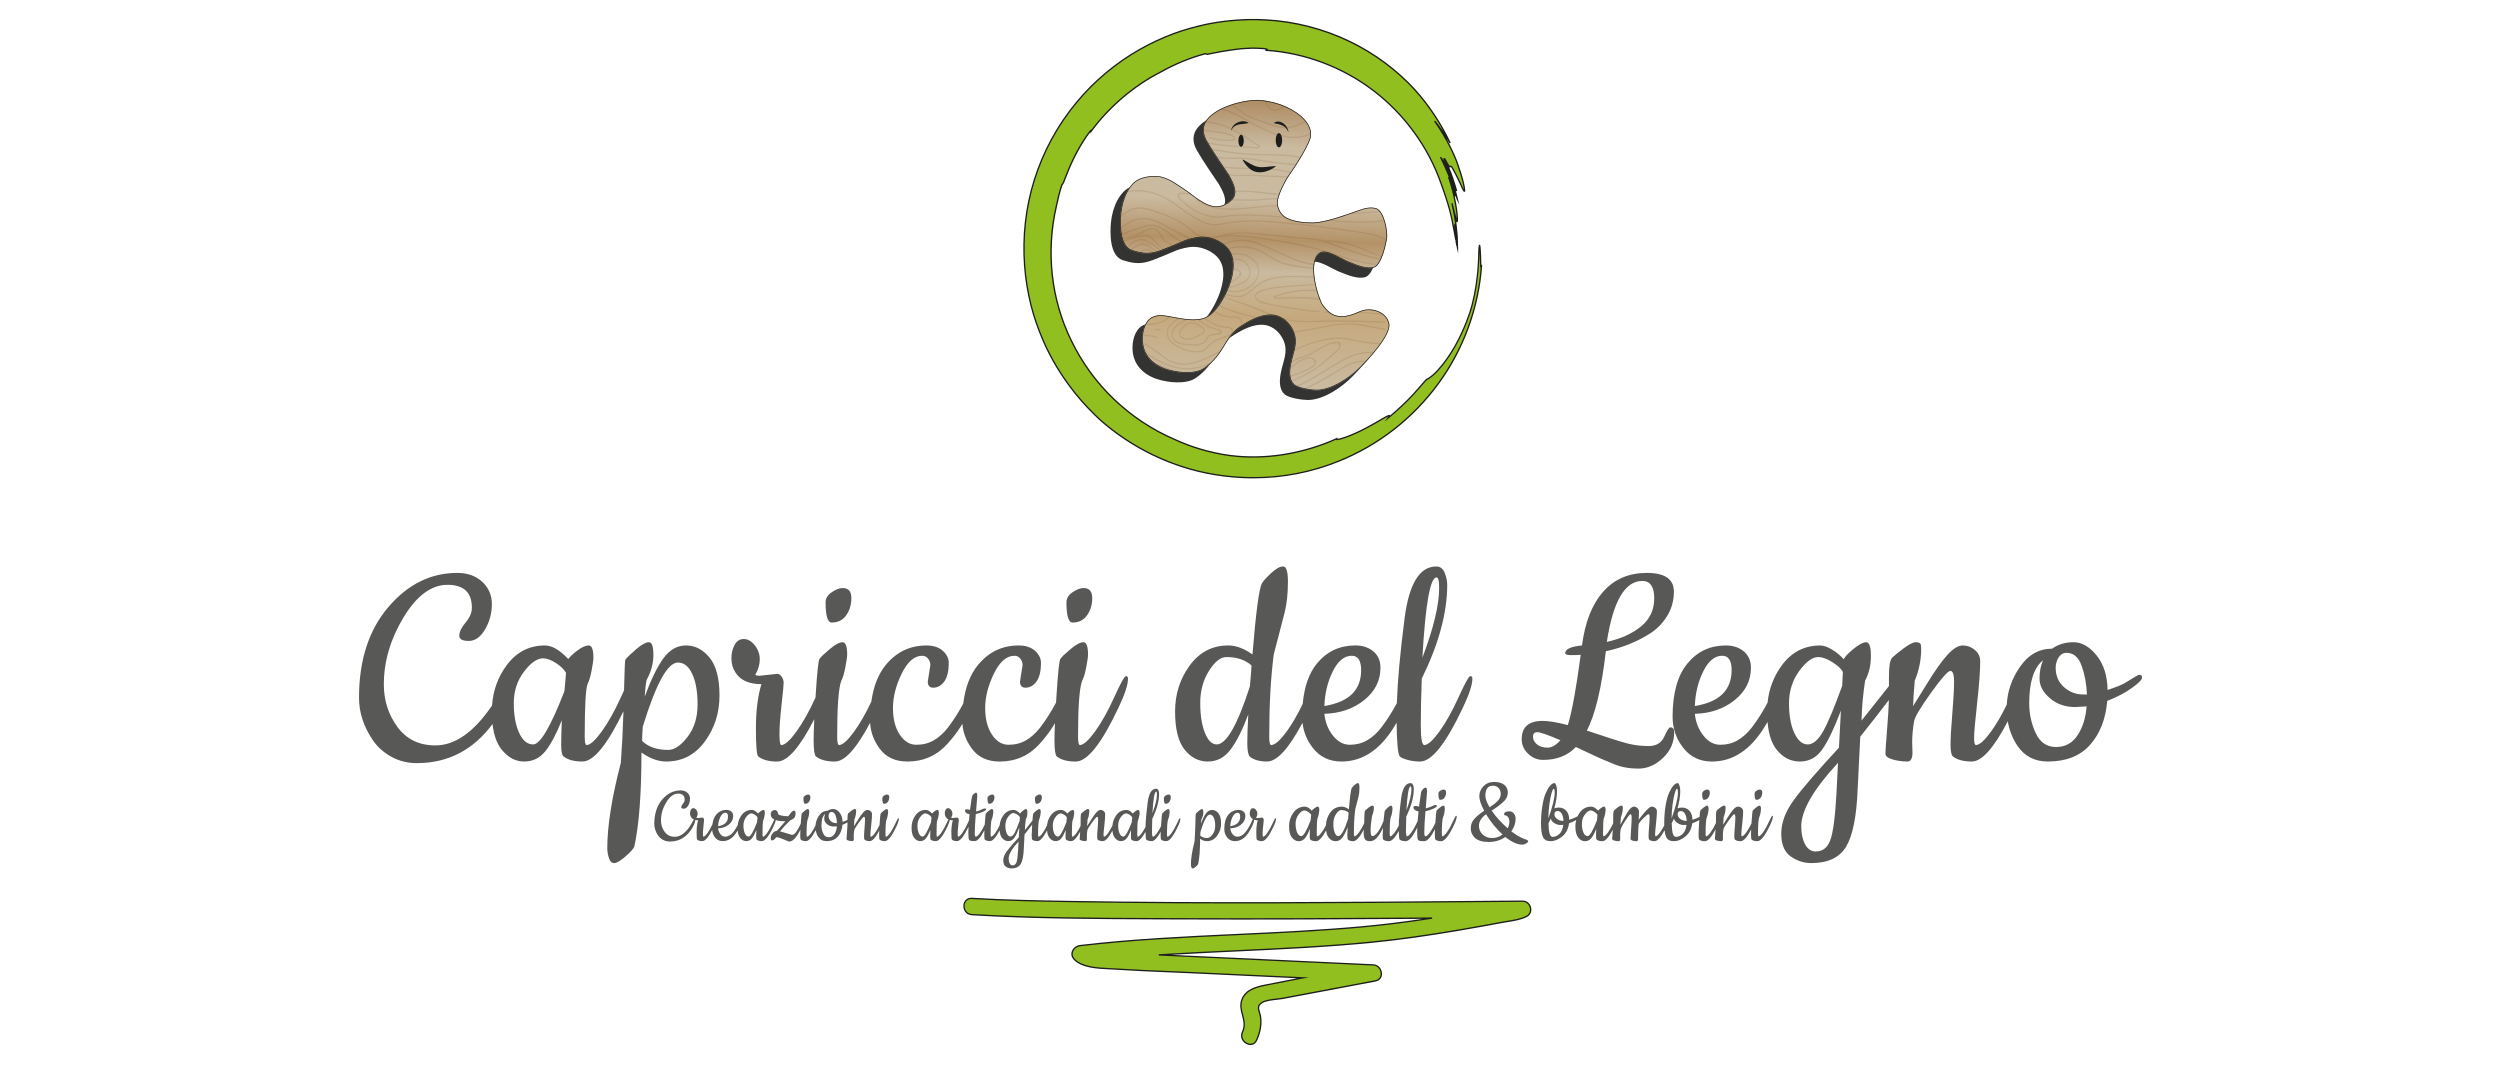 <?xml version="1.0" encoding="UTF-8"?>
<svg id="Livello_1" xmlns="http://www.w3.org/2000/svg" version="1.1" xmlns:xlink="http://www.w3.org/1999/xlink" viewBox="0 0 500 216.387">
  <!-- Generator: Adobe Illustrator 29.1.0, SVG Export Plug-In . SVG Version: 2.1.0 Build 142)  -->
  <defs>
    <style>
      .st0 {
        fill: #92bf20;
      }

      .st1, .st2 {
        fill: none;
      }

      .st3 {
        opacity: .13;
      }

      .st4 {
        clip-path: url(#clippath-1);
      }

      .st5 {
        opacity: .9;
      }

      .st5, .st6 {
        fill: #1d1e1c;
      }

      .st7 {
        fill: #683b11;
      }

      .st2 {
        clip-rule: evenodd;
      }

      .st8 {
        fill: url(#Sfumatura_senza_nome_105);
      }

      .st9 {
        fill: #585856;
      }

      .st10 {
        clip-path: url(#clippath);
      }
    </style>
    <clipPath id="clippath">
      <path class="st2" d="M272.101,73.503c-2.038,2.044-5.619,4.551-8.708,4.586-1.025.011-3.764-.372-4.588-1.091-1.103-.962-.997-2.685-.772-3.979.409-2.382,1.625-4.363.578-6.755-.669-1.528-2.02-2.857-3.707-3.152-2.404-.422-5.068,1.094-6.955,2.359-.976.658-2.015,1.914-2.616,2.935-1.212,2.063-2.408,3.914-4.484,5.317-.255.171-.542.316-.848.432-2.216.834-5.59.282-7.407-.469-2.221-.918-3.714-2.53-4.09-4.749-.069-.404-.1-.827-.092-1.272.028-1.657.641-3.774,2.355-4.399,1.234-.453,2.457-.13,3.68.092,1.949.351,4.61.919,6.488.177,2.105-.833,3.795-3.95,4.572-5.783.961-2.264,1.762-5.56.204-7.757-1.111-1.563-3.386-2.535-5.239-2.534-1.144-.001-2.547.406-3.312.658-.217.073-2.743,1.212-4.952,2.029-2.129.786-3.571.721-5.826-.011-2.556-.83-2.461-5.389-2.285-7.329.132-1.461.53-3.071,1.267-4.445.413-.77.935-1.462,1.578-2.017,1.066-.917,3.123-1.22,4.456-1.142,1.927.113,3.753,1.484,5.293,2.482,1.865,1.209,3.968,3.329,6.294,3.59,1.235.139,2.612-.602,3.426-1.474.763-.815.555-1.962.203-2.899-.244-.645-.686-1.451-.937-1.891-.079-.14-2.995-4.294-4.423-6.812-.805-1.419-.798-2.655-.276-3.703,1.71-3.163,8.206-4.713,11.017-4.486,3.797.307,7.223,1.945,8.978,3.957.975,1.119,1.43,2.348,1.153,3.536-.301,1.285-2.025,4.353-4.327,7.651-.702,1.011-2.411,4.197-2.268,5.556.133,1.261.748,2.307,1.902,2.893,1.456.739,3.736.937,5.284.906,2.275-.046,6.795-1.649,9.003-2.457,1.116-.408,2.356-.744,3.541-.397,1.65.601,2.272,4.643,2.161,5.735-.128,1.252-1.076,5.712-2.677,6.144-1.624.441-3.908-.651-5.353-1.206-1.314-.583-4.054-2.393-5.272-1.75-2.834,1.494-.384,9.296.497,10.454.769,1.017,1.569,1.887,2.901,2.135,1.593.299,3.083-.324,4.523-.937.979-.415,2.098-.445,3.131-.149,1.28.366,2.396,1.297,2.671,2.635.483,2.347-4.514,7.553-5.741,8.785Z"/>
    </clipPath>
    <clipPath id="clippath-1">
      <rect class="st1" x="219.528" y="19.703" width="62.164" height="60.927" transform="translate(300.777 -200.444) rotate(90)"/>
    </clipPath>
    <linearGradient id="Sfumatura_senza_nome_105" data-name="Sfumatura senza nome 105" x1="250.157" y1="78.667" x2="250.157" y2="12.493" gradientTransform="translate(.789 5.233)" gradientUnits="userSpaceOnUse">
      <stop offset=".111" stop-color="#caba9f"/>
      <stop offset=".312" stop-color="#c5a97d"/>
      <stop offset=".446" stop-color="#caba9f"/>
      <stop offset=".544" stop-color="#b49267"/>
      <stop offset=".662" stop-color="#caba9f"/>
      <stop offset=".825" stop-color="#caba9f"/>
      <stop offset="1" stop-color="#a78054"/>
    </linearGradient>
  </defs>
  <g>
    <g>
      <path id="line_down" class="st0" d="M304.528,180.235c-30.033.237-60.078.569-90.11.078-6.686-.109-13.38-.238-20.057-.634-2.087-.124-2.08,3.123,0,3.246,13.486.799,27.037.77,40.542.828,16.331.07,32.663-.002,48.994-.113.841-.006,1.683-.013,2.524-.019-4.61.716-9.232,1.311-13.885,1.74-18.803,1.731-37.749,1.543-56.511,3.762-1.333.158-2.222,1.689-1.148,2.771,1.878,1.891,5.795,1.748,8.25,1.914,5.009.34,10.036.487,15.051.721,7.472.348,14.944.696,22.416,1.044-2.534.476-5.066.96-7.592,1.473-1.833.372-3.862.923-4.6,2.86-.871,2.283,1.208,4.11.103,6.5-.871,1.884,1.926,3.535,2.803,1.638.696-1.504,1.058-3.189.769-4.848-.185-1.064-.93-1.942.369-2.708,1.007-.594,2.983-.607,4.074-.813,6.194-1.168,12.388-2.337,18.583-3.505,1.87-.353,1.32-3.107-.432-3.188-11.107-.517-22.213-1.034-33.32-1.551-3.199-.149-6.398-.298-9.597-.447,14.231-.917,28.514-1.151,42.711-2.561,5.93-.589,11.805-1.458,17.674-2.467,2.734-.47,5.468-.948,8.192-1.47,1.608-.308,3.539-.451,5.015-1.225,1.445-.758.75-3.037-.819-3.025Z"/>
      <path class="st6" d="M250.095,209.018c-.576,0-1.186-.329-1.552-.848-.385-.546-.443-1.21-.16-1.822.555-1.2.283-2.233-.005-3.327-.263-.998-.535-2.029-.101-3.165.759-1.99,2.824-2.563,4.7-2.944,2.212-.45,4.452-.88,6.458-1.26l-21.262-.99c-1.549-.072-3.099-.136-4.65-.2-3.412-.141-6.94-.286-10.404-.521-.368-.025-.768-.043-1.19-.061-2.457-.11-5.514-.247-7.147-1.892-.481-.485-.636-1.109-.426-1.712.238-.682.902-1.199,1.654-1.288,10.442-1.235,21.115-1.733,31.437-2.214,8.229-.384,16.738-.78,25.078-1.548,3.862-.356,7.807-.833,12.007-1.455l-.633.005c-13.506.093-31.28.19-48.995.114l-3.85-.015c-12.04-.045-24.491-.091-36.699-.813-1.167-.07-1.74-1.068-1.686-1.973.047-.789.6-1.596,1.702-1.544,6.583.39,13.241.522,20.051.634,26.936.44,54.33.215,80.823-.003l9.283-.076h.015c.916,0,1.501.693,1.673,1.384.198.791-.118,1.535-.805,1.896-1.147.601-2.534.823-3.874,1.038-.404.064-.8.128-1.179.2-2.58.495-5.142.946-8.195,1.471-6.698,1.152-12.317,1.936-17.683,2.469-8.984.892-18.151,1.32-27.017,1.735-4.331.202-8.786.411-13.204.672l40.42,1.882c1.041.049,1.664.958,1.722,1.79.06.855-.439,1.51-1.272,1.667l-18.583,3.505c-.329.062-.736.107-1.167.154-1.021.112-2.18.239-2.863.642-.901.531-.732,1.076-.498,1.83.073.236.148.479.193.738.268,1.541-.001,3.245-.779,4.928-.25.541-.677.864-1.204.912-.044.004-.089.006-.133.006ZM286.42,183.485l.022.269c-4.913.763-9.458,1.333-13.894,1.741-8.346.768-16.858,1.165-25.09,1.549-10.317.481-20.985.978-31.418,2.212-.651.077-1.226.523-1.43,1.109-.178.51-.049,1.019.362,1.433,1.559,1.569,4.558,1.704,6.967,1.812.424.019.826.037,1.196.062,3.46.235,6.986.38,10.397.52,1.551.064,3.102.128,4.651.2l23.574,1.097-1.139.215c-2.272.427-4.952.937-7.59,1.473-1.805.366-3.79.913-4.501,2.775-.402,1.055-.153,1.999.11,3.0.287,1.092.585,2.221-.011,3.508-.331.715-.057,1.28.135,1.553.341.483.919.772,1.439.729.301-.027.717-.181.983-.756.755-1.633,1.017-3.281.758-4.768-.042-.242-.115-.477-.185-.704-.229-.739-.467-1.504.619-2.144.733-.432,1.922-.563,2.97-.678.426-.047.828-.091,1.147-.152l18.583-3.505c.836-.157,1.092-.817,1.053-1.382-.05-.715-.581-1.497-1.466-1.538l-42.917-1.998-.002-.27c5.23-.337,10.554-.586,15.703-.827,8.862-.414,18.027-.842,27.003-1.734,5.36-.532,10.973-1.316,17.664-2.466,3.051-.525,5.611-.976,8.19-1.47.381-.073.78-.137,1.187-.202,1.319-.211,2.684-.429,3.791-1.01.695-.364.801-1.06.668-1.59-.147-.588-.64-1.179-1.411-1.179h-.012l-9.283.076c-26.494.218-53.89.443-80.83.003-6.813-.111-13.475-.244-20.063-.634-.921-.055-1.375.608-1.416,1.289-.047.793.43,1.627,1.432,1.687,12.202.722,24.648.768,36.684.813l3.85.015c17.716.076,35.488-.021,48.992-.114l2.525-.02Z"/>
    </g>
    <g>
      <path class="st9" d="M161.015,160.757c.335,0,.595-.13.78-.39.185-.26.277-.57.277-.928s-.156-.538-.468-.538c-.174,0-.37.076-.59.226-.22.151-.329.33-.329.537,0,.729.11,1.093.329,1.093Z"/>
      <path class="st9" d="M179.666,163.636c-.075,0-.283.376-.624,1.127-.341.751-.685,1.367-1.032,1.847-.347.48-.619.726-.815.737-.069,0-.104-.156-.104-.468,0-1.618.075-2.619.225-3.0.081-.15.153-.393.217-.728.063-.336.095-.561.095-.677,0-.439-.084-.659-.252-.659-.168,0-.402.127-.702.381-.301.255-.48.428-.537.52-.058.092-.124.72-.199,1.882-.009.138-.017.271-.025.4-.304.643-.611,1.184-.92,1.611-.347.48-.618.726-.815.737-.069,0-.104-.13-.104-.39,0-.26.055-.884.165-1.873.11-.989.165-1.737.165-2.246,0-.243-.095-.445-.286-.607-.191-.162-.408-.243-.65-.243s-.518.167-.824.502c-.306.336-.679.862-1.119,1.578-.44.717-.682,1.11-.728,1.179,0-.254.029-.711.087-1.37.231-.543.347-1.121.347-1.734,0-.127-.017-.214-.052-.26-.035-.046-.119-.07-.252-.07s-.347.11-.641.33c-.295.22-.5.387-.616.503-.116.116-.173.451-.173,1.005v.322c-.01.006-.016.01-.026.016-.179.11-.5.24-.962.39-.012-.763-.208-1.382-.59-1.856s-.795-.711-1.24-.711c-.445,0-.83.116-1.153.347-.717,0-1.304.341-1.76,1.023-.405.606-.62,1.247-.666,1.921-.288.595-.577,1.101-.869,1.504-.347.48-.619.726-.815.737-.069,0-.104-.156-.104-.468,0-1.618.075-2.619.225-3.0.081-.15.153-.393.217-.728.063-.336.095-.561.095-.677,0-.439-.084-.659-.252-.659-.168,0-.402.127-.702.381-.301.255-.48.428-.537.52-.058.092-.124.72-.199,1.882-.003.053-.006.102-.01.154-.678,1.484-1.25,2.231-1.716,2.231-.093,0-.445-.101-1.058-.303-.613-.202-1.069-.338-1.37-.408.659-.821,1.329-1.543,2.011-2.167.405-.174.688-.358.85-.555.162-.196.243-.479.243-.85,0-.37-.093-.555-.278-.555-.081,0-.156.012-.225.035-.185.081-.503.439-.954,1.075-.44,0-.891-.043-1.353-.13-.463-.087-.694-.234-.694-.442,0-.138-.064-.286-.191-.442-.127-.156-.286-.234-.477-.234s-.37.072-.538.217c-.168.144-.252.355-.252.633,0,.277.092.526.277.746.104.123.253.228.438.316-.104.188-.241.47-.412.845-.341.751-.685,1.367-1.032,1.847-.347.48-.619.726-.815.737-.069,0-.104-.156-.104-.468,0-1.618.052-2.56.156-2.827.081-.15.153-.393.217-.728.063-.336.095-.561.095-.676,0-.44-.084-.659-.252-.659s-.37.089-.607.268c-.237.18-.402.332-.494.46-.463-.486-.879-.728-1.249-.728-.856,0-1.546.358-2.072,1.075-.432.589-.677,1.254-.754,1.986-.256.483-.537.933-.85,1.344-.231.301-.486.532-.763.694-.278.162-.59.243-.937.243s-.65-.164-.91-.494c-.26-.33-.413-.72-.46-1.17.844-.023,1.558-.269,2.142-.737.584-.468.876-1.049.876-1.743,0-.37-.127-.662-.381-.876-.254-.214-.578-.321-.971-.321-.844,0-1.532.323-2.064.971-.388.472-.631,1.112-.736,1.91-.324.702-.651,1.285-.981,1.74-.347.48-.619.726-.815.737-.069,0-.104-.193-.104-.581s.037-.916.113-1.587c.075-.67.113-1.064.113-1.179s-.035-.226-.104-.33c-.069-.104-.15-.156-.243-.156l-.954.104c-.104,0-.179-.017-.225-.052.162-.277.243-.555.243-.832s-.09-.529-.269-.755c-.179-.226-.376-.338-.59-.338-.214,0-.379.104-.494.312-.116.208-.173.451-.173.728s.069.526.208.746c.135.217.324.378.564.485-.113.164-.265.417-.46.763-.15.289-.266.491-.347.607-.96,1.387-1.959,2.081-3,2.081-.879,0-1.561-.332-2.046-.997s-.728-1.425-.728-2.28c0-1.237.353-2.439,1.058-3.607.705-1.168,1.494-1.752,2.367-1.752.873,0,1.309.411,1.309,1.231,0,.266-.113.532-.338.798-.226.266-.338.503-.338.711,0,.185.17.277.511.277.341,0,.633-.208.876-.625.243-.416.364-.867.364-1.353s-.174-.887-.52-1.205c-.347-.318-.792-.477-1.335-.477-1.434,0-2.674.616-3.72,1.847-1.046,1.232-1.57,2.853-1.57,4.865,0,.797.249,1.56.746,2.289.243.358.572.653.988.884.416.231.873.347,1.37.347,1.769,0,3.185-.78,4.249-2.341.532-.782.81-1.434.863-1.971.165.038.341.064.542.064-.197.659-.295,1.451-.295,2.376,0,.925.04,1.428.121,1.508.231.185.572.277,1.023.277.547,0,1.204-.745,1.973-2.235.033.553.214,1.054.558,1.498.381.491.896.737,1.543.737,1.121,0,2.064-.618,2.827-1.856.059-.097.112-.189.167-.282.058.647.22,1.147.492,1.487.347.434.751.65,1.214.65.462,0,.841-.182,1.136-.546s.592-.921.893-1.673c-.023.555-.035.997-.035,1.327,0,.329.04.535.122.616.231.185.572.277,1.023.277.625,0,1.393-.971,2.307-2.913.257-.541.414-.968.474-1.285.466.15,1.102.227,1.919.227-.324.381-.891,1.023-1.699,1.925-.301,0-.581.159-.841.477s-.39.636-.39.954.087.477.26.477c.266,0,.543-.214.832-.642.335,0,.832.145,1.492.434.659.288,1.029.433,1.11.433.709,0,1.455-.795,2.238-2.376-.023.484-.035.868-.035,1.145,0,.497.04.786.121.867.231.185.572.277,1.023.277.541,0,1.192-.733,1.95-2.193.081.491.248.938.512,1.334.381.573.93.859,1.647.859.982,0,1.74-.301,2.272-.902.532-.601.838-1.387.919-2.358.38-.149.714-.312,1.006-.487v.192c0,.393-.032.98-.095,1.76s-.095,1.237-.095,1.37c0,.133.127.237.381.312.254.075.52.113.798.113.185,0,.278-.162.278-.486l-.017-.537c0-.358.035-.74.104-1.145.035-.219.335-.725.902-1.517s.916-1.188,1.049-1.188c.133,0,.199.191.199.572,0,.382-.032.957-.095,1.726-.064.769-.095,1.324-.095,1.665,0,.341.04.552.121.633.231.185.572.277,1.023.277.529,0,1.163-.705,1.899-2.099-.018.395-.026.715-.026.955,0,.497.04.786.121.867.231.185.572.277,1.023.277.625,0,1.393-.971,2.307-2.913.335-.705.503-1.219.503-1.543,0-.092-.038-.138-.113-.138ZM144.073,163.385c.277-.561.618-.841,1.023-.841.335,0,.503.26.503.78,0,.52-.159.942-.477,1.266-.318.324-.818.543-1.5.659.023-.682.174-1.303.451-1.864ZM151.452,163.975c-.017.225-.032.384-.043.477-.74,1.907-1.301,2.862-1.682,2.862-.312,0-.564-.208-.754-.625s-.286-.948-.286-1.596c0-.647.182-1.21.546-1.691.364-.479.708-.72,1.032-.72.197,0,.425.084.685.252.26.168.442.344.546.529-.012.116-.026.286-.043.512ZM166.894,166.818c-.277.422-.665.633-1.162.633-.497,0-.861-.252-1.092-.755-.231-.502-.347-1.031-.347-1.587,0-1.156.248-1.931.746-2.324-.127.277-.191.607-.191.989s.185.731.555,1.049c.37.318.821.477,1.353.477l.624-.034c-.046.613-.208,1.13-.486,1.552ZM167.189,164.624c-.393,0-.737-.133-1.032-.399-.295-.266-.442-.612-.442-1.04,0-.197.052-.378.156-.546.104-.167.249-.252.434-.252.37,0,.639.231.807.694.167.463.263.977.286,1.543h-.208Z"/>
      <path class="st9" d="M176.796,160.757c.335,0,.595-.13.78-.39.185-.26.277-.57.277-.928s-.156-.538-.468-.538c-.174,0-.37.076-.59.226-.22.151-.329.33-.329.537,0,.729.11,1.093.329,1.093Z"/>
      <path class="st9" d="M197.83,160.757c.335,0,.595-.13.78-.39.185-.26.277-.57.277-.928s-.156-.538-.468-.538c-.174,0-.37.076-.59.226-.22.151-.329.33-.329.537,0,.729.11,1.093.329,1.093Z"/>
      <path class="st9" d="M207.316,160.757c.335,0,.595-.13.78-.39.185-.26.277-.57.277-.928s-.156-.538-.468-.538c-.174,0-.37.076-.59.226-.22.151-.329.33-.329.537,0,.729.11,1.093.329,1.093Z"/>
      <path class="st9" d="M233.102,160.757c.335,0,.595-.13.78-.39.185-.26.277-.57.277-.928s-.156-.538-.468-.538c-.174,0-.37.076-.59.226-.22.151-.329.33-.329.537,0,.729.11,1.093.329,1.093Z"/>
      <path class="st9" d="M235.972,163.636c-.075,0-.283.376-.624,1.127-.341.751-.685,1.367-1.032,1.847-.347.48-.619.726-.815.737-.069,0-.104-.156-.104-.468,0-1.618.075-2.619.225-3.0.081-.15.153-.393.217-.728.063-.336.095-.561.095-.677,0-.439-.084-.659-.252-.659-.168,0-.402.127-.702.381-.301.255-.48.428-.537.52-.058.092-.124.72-.199,1.882-.015.231-.028.445-.04.649-.265.535-.532.991-.801,1.362-.347.48-.618.726-.815.737-.127,0-.191-.356-.191-1.066,0-.711.017-1.546.052-2.506.913-1.861,1.37-3.543,1.37-5.046,0-.208-.046-.425-.139-.65-.093-.225-.243-.338-.451-.338-.89,0-1.457.919-1.699,2.758-.26,2.004-.402,3.63-.428,4.883-.243.477-.488.889-.734,1.229-.347.48-.619.726-.815.737-.069,0-.104-.156-.104-.468,0-1.618.052-2.56.156-2.827.081-.15.153-.393.217-.728.063-.336.095-.561.095-.676,0-.44-.084-.659-.252-.659s-.37.089-.607.268c-.237.18-.402.332-.494.46-.463-.486-.879-.728-1.249-.728-.856,0-1.546.358-2.072,1.075-.445.607-.691,1.295-.759,2.055-.286.59-.573,1.091-.863,1.491-.347.48-.618.726-.815.737-.069,0-.104-.13-.104-.39,0-.26.055-.884.165-1.873.11-.989.165-1.737.165-2.246,0-.243-.095-.445-.286-.607-.191-.162-.408-.243-.65-.243s-.518.167-.824.502c-.306.336-.679.862-1.119,1.578-.44.717-.682,1.11-.728,1.179,0-.254.029-.711.087-1.37.231-.543.347-1.121.347-1.734,0-.127-.017-.214-.052-.26-.035-.046-.119-.07-.252-.07s-.347.11-.641.33c-.295.22-.5.387-.616.503-.116.116-.173.451-.173,1.005v1.023c0,.149-.006.334-.015.538-.271.549-.543,1.017-.817,1.396-.347.48-.619.726-.815.737-.069,0-.104-.156-.104-.468,0-1.618.052-2.56.156-2.827.081-.15.153-.393.217-.728.063-.336.095-.561.095-.676,0-.44-.084-.659-.252-.659s-.37.089-.607.268c-.237.18-.402.332-.494.46-.463-.486-.879-.728-1.249-.728-.856,0-1.546.358-2.072,1.075-.437.596-.682,1.269-.756,2.012-.292.609-.586,1.125-.883,1.534-.347.48-.619.726-.815.737-.069,0-.104-.156-.104-.468,0-1.618.075-2.619.225-3.0.081-.15.153-.393.217-.728.063-.336.095-.561.095-.677,0-.439-.084-.659-.252-.659-.168,0-.402.127-.702.381-.301.255-.48.428-.537.52-.05.079-.105.549-.167,1.404-.293.365-.797,1-1.515,1.909.011-.659.075-1.376.191-2.15.208-.381.312-.821.312-1.318s-.084-.746-.252-.746c-.168,0-.402.125-.702.373-.301.249-.468.431-.503.546-.185-.208-.399-.384-.642-.529s-.451-.217-.624-.217c-.856,0-1.546.358-2.072,1.075-.436.594-.68,1.267-.755,2.011-.293.609-.587,1.125-.884,1.535-.347.48-.619.726-.815.737-.069,0-.104-.156-.104-.468,0-1.618.075-2.619.225-3.0.081-.15.153-.393.217-.728.063-.336.095-.561.095-.677,0-.439-.084-.659-.252-.659-.168,0-.402.127-.702.381-.301.255-.48.428-.537.52-.058.092-.124.72-.199,1.882-.007.113-.014.22-.021.327-.317.685-.637,1.253-.959,1.693-.347.474-.624.717-.832.728-.139,0-.208-.231-.208-.694,0-.867.069-2.144.208-3.832.509-.104.982-.257,1.422-.46.439-.202.653-.361.642-.477,0-.127-.104-.191-.312-.191-.069,0-.292.087-.668.26-.376.173-.72.289-1.032.347.162-1.803.243-2.815.243-3.034,0-.474-.075-.711-.225-.711-.174,0-.353.098-.538.295-.185.197-.295.405-.329.624-.139.856-.26,1.7-.364,2.532-.185-.092-.399-.138-.642-.138s-.364.092-.364.277c.035.358.341.595.919.711-.046.451-.084.869-.117,1.261-.087.171-.188.384-.308.647-.341.751-.685,1.367-1.032,1.847-.347.48-.619.726-.815.737-.069,0-.104-.193-.104-.581s.037-.916.113-1.587c.075-.67.113-1.064.113-1.179s-.035-.226-.104-.33c-.069-.104-.15-.156-.243-.156l-.954.104c-.104,0-.179-.017-.225-.052.162-.277.243-.555.243-.832s-.09-.529-.269-.755c-.179-.226-.376-.338-.59-.338-.214,0-.379.104-.494.312-.116.208-.173.451-.173.728s.069.526.208.746c.127.204.303.357.523.463-.106.187-.248.476-.427.872-.341.751-.685,1.367-1.032,1.847-.347.48-.619.726-.815.737-.069,0-.104-.156-.104-.468,0-1.618.052-2.56.156-2.827.081-.15.153-.393.217-.728.063-.336.095-.561.095-.676,0-.44-.084-.659-.252-.659s-.37.089-.607.268c-.237.18-.402.332-.494.46-.463-.486-.879-.728-1.249-.728-.856,0-1.546.358-2.072,1.075-.526.717-.789,1.541-.789,2.471,0,.931.173,1.613.52,2.046.347.434.751.65,1.214.65.462,0,.841-.182,1.136-.546s.592-.921.893-1.673c-.023.555-.035.997-.035,1.327,0,.329.04.535.122.616.231.185.572.277,1.023.277.625,0,1.393-.971,2.307-2.913.271-.569.427-1.008.479-1.329.179.048.372.081.596.081-.197.659-.295,1.451-.295,2.376,0,.925.04,1.428.121,1.508.231.185.572.277,1.023.277.621,0,1.385-.962,2.292-2.884-.025.446-.038.836-.038,1.167,0,.844.055,1.341.165,1.491.11.151.479.226,1.11.226.543,0,1.192-.726,1.945-2.169-.02.428-.03.77-.03,1.024,0,.497.04.786.121.867.231.185.572.277,1.023.277.534,0,1.173-.715,1.917-2.132.057.653.216,1.154.484,1.491.341.427.76.641,1.258.641.497,0,.899-.219,1.205-.659.306-.439.639-1.133.997-2.081l-.104,1.995c-1.179,1.272-1.991,2.214-2.437,2.827-.445.612-.668,1.21-.668,1.795,0,.583.17.994.512,1.231.341.237.708.356,1.101.356.902,0,1.529-.298,1.882-.893s.558-1.627.616-3.095c.023-.497.069-1.433.139-2.809.633-.795,1.141-1.446,1.531-1.962-.061.986-.092,1.706-.092,2.153,0,.497.04.786.121.867.231.185.572.277,1.023.277.534,0,1.174-.716,1.918-2.134.059.646.22,1.144.492,1.484.347.434.751.65,1.214.65.462,0,.841-.182,1.136-.546s.592-.921.893-1.673c-.023.555-.035.997-.035,1.327,0,.329.04.535.122.616.231.185.572.277,1.023.277.501,0,1.097-.637,1.785-1.888-.003.033-.004.06-.007.094-.063.78-.095,1.237-.095,1.37,0,.133.127.237.381.312.254.075.52.113.798.113.185,0,.278-.162.278-.486l-.017-.537c0-.358.035-.74.104-1.145.035-.219.335-.725.902-1.517s.916-1.188,1.049-1.188c.133,0,.199.191.199.572,0,.382-.032.957-.095,1.726-.064.769-.095,1.324-.095,1.665,0,.341.04.552.121.633.231.185.572.277,1.023.277.53,0,1.165-.707,1.902-2.105.061.632.223,1.12.491,1.455.347.434.751.65,1.214.65.462,0,.841-.182,1.136-.546s.592-.921.893-1.673c-.023.555-.035.997-.035,1.327,0,.329.04.535.122.616.231.185.572.277,1.023.277.499,0,1.091-.63,1.774-1.868.015.94.071,1.474.168,1.591.046.058.176.119.39.182s.448.095.702.095c.502,0,1.098-.638,1.787-1.893-.012.301-.018.551-.018.748,0,.497.04.786.121.867.231.185.572.277,1.023.277.625,0,1.393-.971,2.307-2.913.335-.705.503-1.219.503-1.543,0-.092-.038-.138-.113-.138ZM231.246,158.329c.092,0,.139.185.139.555,0,.925-.301,2.179-.902,3.763.162-2.879.416-4.318.763-4.318ZM186.255,163.975c-.017.225-.032.384-.043.477-.74,1.907-1.301,2.862-1.682,2.862-.312,0-.564-.208-.754-.625s-.286-.948-.286-1.596c0-.647.182-1.21.546-1.691.364-.479.708-.72,1.032-.72.197,0,.425.084.685.252.26.168.442.344.546.529-.012.116-.026.286-.043.512ZM203.622,170.001c-.069,1.237-.179,2.057-.329,2.462-.15.405-.411.607-.78.607-.243,0-.434-.127-.572-.381s-.208-.578-.208-.971c0-.855.659-1.994,1.977-3.416l-.087,1.7ZM203.934,164.156c-.416,1.156-.757,1.971-1.023,2.445-.266.474-.544.711-.832.711-.289,0-.529-.206-.72-.616-.191-.41-.286-.942-.286-1.595s.182-1.231.546-1.734c.364-.503.708-.755,1.032-.755.208,0,.457.09.746.269.289.179.479.356.572.529,0,.104-.012.353-.035.746ZM213.324,163.975c-.017.225-.032.384-.043.477-.74,1.907-1.301,2.862-1.682,2.862-.312,0-.564-.208-.754-.625-.191-.416-.286-.948-.286-1.596,0-.647.182-1.21.546-1.691.364-.479.708-.72,1.032-.72.197,0,.425.084.685.252.26.168.442.344.546.529-.012.116-.026.286-.043.512ZM226.4,163.975c-.017.225-.032.384-.043.477-.74,1.907-1.301,2.862-1.682,2.862-.312,0-.564-.208-.754-.625s-.286-.948-.286-1.596c0-.647.182-1.21.546-1.691.364-.479.708-.72,1.032-.72.197,0,.425.084.685.252.26.168.442.344.546.529-.012.116-.026.286-.043.512Z"/>
      <path class="st9" d="M242.422,161.989c-.48,0-.887.231-1.222.693-.336.463-.671,1.151-1.006,2.064.023-.393.058-.694.104-.902.243-.439.364-.887.364-1.344s-.081-.685-.243-.685c-.162,0-.381.119-.659.356-.277.237-.48.431-.607.581-.023.023-.049.682-.078,1.977-.029,1.295-.084,2.486-.165,3.572-.486,1.873-.728,3.405-.728,4.596,0,.162.029.335.087.52.058.184.153.277.286.277.133,0,.341-.125.624-.373.283-.249.436-.425.46-.529.254-1.156.381-2.838.381-5.046.451.324.896.486,1.335.486.855,0,1.546-.358,2.073-1.075.526-.716.789-1.54.789-2.471,0-.93-.179-1.613-.537-2.046-.358-.433-.778-.65-1.258-.65ZM242.5,166.905c-.358.468-.705.703-1.041.703-.613,0-1.081-.162-1.405-.486,0-.185.011-.44.035-.763.705-2.301,1.335-3.451,1.89-3.451.323,0,.581.206.772.616.191.411.286.96.286,1.647,0,.688-.179,1.266-.538,1.734Z"/>
      <path class="st9" d="M255.098,163.636c-.075,0-.283.376-.624,1.127-.341.751-.685,1.367-1.032,1.847-.347.48-.619.726-.815.737-.069,0-.104-.193-.104-.581s.038-.916.113-1.587c.075-.67.113-1.064.113-1.179s-.035-.226-.104-.33-.151-.156-.243-.156l-.954.104c-.104,0-.179-.017-.225-.052.162-.277.243-.555.243-.832s-.089-.529-.268-.755c-.18-.226-.376-.338-.589-.338-.215,0-.379.104-.495.312-.116.208-.173.451-.173.728s.069.526.208.746c.105.168.25.293.417.396-.05.094-.111.222-.192.402-.347.809-.763,1.532-1.248,2.168-.231.301-.486.532-.763.694-.278.162-.59.243-.937.243s-.65-.164-.91-.494c-.26-.33-.413-.72-.46-1.17.844-.023,1.558-.269,2.142-.737.584-.468.876-1.049.876-1.743,0-.37-.127-.662-.381-.876-.254-.214-.578-.321-.971-.321-.844,0-1.532.323-2.064.971-.532.648-.798,1.601-.798,2.862,0,.625.191,1.182.572,1.673s.896.737,1.543.737c1.121,0,2.064-.618,2.827-1.856.636-1.043.983-1.848,1.045-2.421.205.07.435.115.706.115-.197.659-.295,1.451-.295,2.376,0,.925.041,1.428.122,1.508.231.185.572.277,1.023.277.624,0,1.393-.971,2.306-2.913.335-.705.503-1.219.503-1.543,0-.092-.038-.138-.113-.138ZM246.506,163.385c.277-.561.618-.841,1.023-.841.335,0,.503.26.503.78,0,.52-.159.942-.477,1.266-.318.324-.818.543-1.5.659.023-.682.174-1.303.451-1.864Z"/>
      <path class="st9" d="M288.046,159.962c.371,0,.659-.144.864-.432.204-.288.308-.631.308-1.028s-.173-.595-.519-.595c-.192,0-.41.083-.653.249-.244.166-.365.365-.365.595,0,.807.122,1.21.365,1.21Z"/>
      <path class="st9" d="M291.225,163.151c-.083,0-.314.416-.692,1.249-.378.832-.759,1.514-1.143,2.046s-.685.804-.903.816c-.077,0-.115-.173-.115-.519,0-1.793.083-2.901.25-3.323.089-.166.17-.435.24-.807s.106-.621.106-.749c0-.487-.093-.73-.278-.73-.186,0-.445.141-.778.423s-.532.474-.595.576-.137.797-.221,2.084c-.008.126-.016.245-.023.363-.351.758-.705,1.387-1.062,1.875-.384.525-.692.794-.922.807-.154,0-.231-.256-.231-.769,0-.96.077-2.375.231-4.245.563-.115,1.088-.285,1.575-.509.487-.223.723-.4.711-.528,0-.141-.115-.211-.346-.211-.077,0-.324.096-.74.288-.416.192-.797.32-1.143.384.179-1.998.269-3.118.269-3.361,0-.525-.083-.788-.25-.788-.192,0-.391.109-.595.327-.205.218-.327.449-.365.692-.154.948-.288,1.883-.403,2.805-.205-.103-.442-.154-.711-.154s-.404.103-.404.308c.039.397.378.66,1.018.788-.072.709-.129,1.348-.172,1.923-.029.062-.057.122-.087.19-.378.832-.759,1.514-1.143,2.046s-.685.804-.902.816c-.141,0-.211-.394-.211-1.181,0-.788.019-1.713.058-2.776,1.011-2.062,1.517-3.925,1.517-5.59,0-.23-.051-.471-.154-.72-.103-.25-.269-.375-.499-.375-.986,0-1.614,1.018-1.883,3.054-.29,2.241-.448,4.053-.475,5.447-.263.512-.527.957-.793,1.325-.384.532-.685.804-.903.816-.077,0-.115-.173-.115-.519,0-1.857.07-2.965.211-3.323.09-.166.17-.435.24-.807.07-.371.106-.621.106-.749,0-.487-.093-.73-.279-.73-.185,0-.42.135-.701.404-.282.269-.458.454-.528.557-.071.103-.163.794-.278,2.074-.397,1.012-.794,1.774-1.191,2.286-.397.512-.743.768-1.038.768-.243,0-.365-.378-.365-1.133s.096-1.722.288-2.901c.243-.563.365-1.12.365-1.671,0-.153-.02-.256-.058-.307-.039-.051-.132-.077-.279-.077-.147,0-.384.125-.711.375-.327.25-.554.439-.682.567-.128.128-.192.877-.192,2.247l-.019.349c-.337.716-.676,1.315-1.018,1.783-.384.525-.692.794-.922.807-.077,0-.115-.173-.115-.519,0-1.869.089-3.496.269-4.879.089-.359.307-1.197.653-2.517.128-.512.192-1.12.192-1.825,0-.602-.096-.902-.288-.902-.192,0-.432.134-.72.403-.288.269-.471.474-.547.615-.167.32-.352,1.729-.557,4.226-.499-.359-.98-.538-1.44-.538-.948,0-1.713.397-2.296,1.191-.545.742-.824,1.595-.86,2.55-.272.536-.546.997-.821,1.378-.384.532-.685.804-.902.816-.077,0-.116-.173-.116-.519,0-1.793.058-2.836.173-3.131.089-.166.17-.435.24-.807s.106-.621.106-.749c0-.487-.093-.73-.278-.73-.186,0-.41.099-.673.297-.263.199-.445.368-.547.509-.512-.538-.973-.807-1.383-.807-.948,0-1.713.397-2.296,1.191s-.874,1.707-.874,2.737c0,1.031.192,1.787.576,2.267.384.48.832.721,1.345.721.512,0,.932-.202,1.258-.605.327-.404.656-1.021.989-1.854-.026.615-.039,1.105-.039,1.469,0,.365.045.593.135.682.256.205.634.308,1.133.308.564,0,1.235-.727,2.011-2.156.078.622.246,1.108.514,1.445.378.474.839.711,1.383.711s.995-.237,1.354-.711c.358-.474.711-1.172,1.057-2.094-.039.704-.058,1.274-.058,1.71s.051.704.153.806c.244.192.583.288,1.018.288.597,0,1.306-.782,2.124-2.328l-.03.56c0,.64.083,1.095.25,1.364.166.269.502.404,1.008.404s.964-.227,1.374-.682c.409-.454.819-1.117,1.229-1.988-.038.564-.058,1.076-.058,1.537,0,.461.045.737.135.826.256.205.634.308,1.133.308.548,0,1.197-.686,1.946-2.035.018,1.019.079,1.6.186,1.728.051.064.195.132.432.202.237.07.496.106.778.106.633,0,1.402-.913,2.304-2.718-.012.3-.019.573-.019.816,0,.935.061,1.485.182,1.652s.532.25,1.23.25c.602,0,1.32-.804,2.155-2.402-.022.474-.033.853-.033,1.134,0,.551.045.871.134.961.256.205.634.308,1.133.308.692,0,1.543-1.076,2.555-3.227.371-.781.557-1.351.557-1.71,0-.102-.042-.153-.125-.153ZM282.13,157.273c.103,0,.154.205.154.614,0,1.025-.333,2.414-.999,4.168.18-3.189.461-4.783.845-4.783ZM262.182,163.525c-.019.249-.035.426-.048.528-.819,2.113-1.441,3.17-1.863,3.17-.346,0-.625-.23-.836-.692-.211-.461-.317-1.05-.317-1.767,0-.717.202-1.341.605-1.873.404-.532.785-.797,1.143-.797.217,0,.47.093.759.278.288.186.49.381.605.586-.013.128-.029.317-.048.567ZM269.625,163.765c-.742,2.305-1.402,3.458-1.978,3.458-.282,0-.516-.23-.701-.692-.186-.461-.278-1.053-.278-1.777,0-.723.173-1.361.518-1.911.346-.551.692-.826,1.038-.826.627,0,1.126.166,1.498.499,0,.128-.032.544-.096,1.249Z"/>
      <path class="st9" d="M305.41,167.991c-.077-.039-.16-.073-.249-.106-.09-.032-.211-.073-.365-.125-.794-.294-1.64-.794-2.536-1.498.576-.794.864-1.639.864-2.536,0-.409-.118-.756-.356-1.037-.237-.282-.532-.423-.883-.423-.352,0-.618.051-.797.154s-.269.244-.269.423c0,.141.099.224.298.25.198.025.375.151.528.374.153.225.23.532.23.923,0,.39-.109.816-.327,1.277-1.281-1.114-2.357-2.298-3.227-3.554.051-.038.311-.204.778-.499.467-.294,1.002-.717,1.604-1.268.576-.551.864-1.159.864-1.825s-.243-1.188-.73-1.566c-.487-.378-1.162-.567-2.027-.567s-1.572.288-2.122.864c-.551.576-.826,1.236-.826,1.979,0,.743.327,1.716.98,2.92-.858.564-1.521,1.111-1.988,1.642-.468.532-.701,1.166-.701,1.902s.288,1.37.864,1.902,1.489.797,2.737.797,2.353-.333,3.313-.999c1.28,1.024,2.42,1.537,3.419,1.537.218,0,.464-.08.74-.24.275-.16.413-.301.413-.423s-.077-.214-.231-.278ZM297.429,157.685c.237-.365.608-.547,1.114-.547.506,0,.9.154,1.181.461s.423.707.423,1.2-.189.941-.567,1.345c-.378.403-.932.842-1.661,1.316-.564-.96-.845-1.738-.845-2.334s.118-1.076.356-1.441ZM298.418,167.607c-.756,0-1.383-.237-1.883-.711-.499-.473-.749-1.05-.749-1.729,0-.845.474-1.62,1.422-2.324.947,1.562,2.048,2.913,3.304,4.053-.641.474-1.338.711-2.094.711Z"/>
      <path class="st9" d="M340.793,159.962c.371,0,.659-.144.864-.432.204-.288.308-.631.308-1.028s-.173-.595-.519-.595c-.192,0-.41.083-.653.249-.244.166-.365.365-.365.595,0,.807.122,1.21.365,1.21Z"/>
      <path class="st9" d="M351.28,159.962c.371,0,.659-.144.864-.432.204-.288.308-.631.308-1.028s-.173-.595-.519-.595c-.192,0-.41.083-.653.249-.244.166-.365.365-.365.595,0,.807.122,1.21.365,1.21Z"/>
      <path class="st9" d="M354.459,163.151c-.083,0-.314.416-.692,1.249-.378.832-.759,1.514-1.143,2.046s-.685.804-.903.816c-.077,0-.115-.173-.115-.519,0-1.793.083-2.901.25-3.323.089-.166.17-.435.24-.807s.106-.621.106-.749c0-.487-.093-.73-.278-.73-.186,0-.445.141-.778.423s-.532.474-.595.576-.137.797-.221,2.084c-.01.153-.019.3-.028.443-.337.712-.677,1.312-1.019,1.785-.384.532-.685.804-.903.816-.077,0-.115-.144-.115-.432,0-.288.061-.98.182-2.075.122-1.095.183-1.924.183-2.488,0-.269-.106-.493-.317-.672s-.451-.269-.72-.269-.573.185-.912.557c-.34.371-.752.954-1.239,1.748-.487.795-.756,1.23-.807,1.307,0-.282.032-.788.096-1.517.256-.602.384-1.242.384-1.921,0-.141-.02-.237-.058-.288-.039-.051-.132-.077-.279-.077-.147,0-.384.122-.711.365-.327.244-.554.429-.682.557-.128.128-.192.5-.192,1.114v1.133c0,.086-.002.187-.005.29-.348.742-.698,1.364-1.05,1.852-.384.532-.685.804-.903.816-.077,0-.115-.173-.115-.519,0-1.793.083-2.901.25-3.323.089-.166.17-.435.24-.807s.106-.621.106-.749c0-.487-.093-.73-.278-.73-.186,0-.445.141-.778.423s-.532.474-.595.576c-.048.078-.103.498-.162,1.257-.007.004-.013.007-.02.011-.403.218-.868.404-1.392.557-.013-.769-.211-1.367-.596-1.796-.384-.429-.871-.644-1.46-.644-.371,0-.678.051-.922.154.359-1.319.538-2.471.538-3.458,0-.448-.054-.826-.163-1.133-.109-.307-.227-.461-.355-.461-.269,0-.554.17-.855.509-.301.34-.592.826-.874,1.46-.282.634-.513,1.502-.692,2.603-.18,1.102-.269,2.267-.269,3.496,0,.137.002.268.005.397-.269.528-.54.984-.812,1.361-.384.532-.685.804-.903.816-.077,0-.115-.144-.115-.432,0-.288.061-.98.182-2.075.122-1.095.183-1.924.183-2.488,0-.269-.106-.493-.317-.672s-.435-.269-.673-.269c-.237,0-.502.147-.797.442-.154.141-.298.282-.432.423-.135.141-.394.448-.778.922s-.602.762-.653.864c0-.039.006-.128.019-.269s.023-.336.029-.586.01-.515.01-.797c0-.282-.106-.518-.317-.711-.211-.192-.439-.288-.682-.288-.384,0-.814.371-1.287,1.114-.269.397-.743,1.23-1.421,2.498,0-.282.032-.788.096-1.517.256-.602.384-1.242.384-1.921,0-.141-.019-.237-.058-.288-.038-.051-.131-.077-.278-.077s-.384.122-.711.365c-.327.244-.554.429-.682.557-.128.128-.192.5-.192,1.114v1.133c0,.11-.002.235-.007.372-.335.705-.672,1.3-1.011,1.77-.384.532-.685.804-.902.816-.077,0-.116-.173-.116-.519,0-1.793.058-2.836.173-3.131.089-.166.17-.435.24-.807s.106-.621.106-.749c0-.487-.093-.73-.278-.73-.186,0-.41.099-.673.297-.263.199-.445.368-.547.509-.512-.538-.973-.807-1.383-.807-.948,0-1.713.397-2.296,1.191-.171.233-.309.48-.43.734-.081.043-.172.092-.28.149-.403.218-.868.404-1.392.557-.013-.769-.211-1.367-.596-1.796-.384-.429-.871-.644-1.46-.644-.371,0-.678.051-.922.154.359-1.319.538-2.471.538-3.458,0-.448-.054-.826-.163-1.133-.109-.307-.227-.461-.355-.461-.269,0-.554.17-.855.509-.301.34-.592.826-.874,1.46-.282.634-.513,1.502-.692,2.603-.18,1.102-.269,2.267-.269,3.496s.128,2.129.384,2.699c.256.57.768.855,1.537.855.768,0,1.536-.311,2.305-.932.768-.621,1.23-1.502,1.383-2.641.61-.225,1.085-.449,1.44-.674-.108.4-.173.816-.173,1.26,0,1.031.192,1.787.576,2.267.384.48.832.721,1.345.721.512,0,.932-.202,1.258-.605.327-.404.656-1.021.989-1.854-.026.615-.039,1.105-.039,1.469,0,.365.045.593.135.682.256.205.634.308,1.133.308.582,0,1.279-.772,2.088-2.297-.008.103-.015.199-.023.309-.071.864-.106,1.371-.106,1.517,0,.147.141.263.423.346.282.083.576.125.883.125.205,0,.308-.179.308-.538l-.019-.595c0-.397.029-.768.086-1.114.058-.346.368-.957.932-1.834.564-.877.919-1.316,1.066-1.316.147,0,.221.227.221.682,0,.454-.039,1.238-.115,2.353s-.115,1.745-.115,1.892c0,.147.131.263.394.346.263.083.541.125.836.125.192,0,.288-.179.288-.538,0-1.447.039-2.388.115-2.824.039-.231.336-.628.893-1.191.557-.564.918-.845,1.085-.845.141,0,.211.211.211.634,0,.422-.035,1.059-.106,1.911-.071.852-.106,1.467-.106,1.844,0,.378.044.612.134.701.256.205.602.308,1.037.308.568,0,1.245-.737,2.028-2.186.062.554.167,1.0.315,1.331.256.57.768.855,1.537.855.768,0,1.536-.311,2.305-.932.768-.621,1.23-1.502,1.383-2.641.59-.217,1.054-.435,1.406-.652-.005.067-.009.129-.014.2-.083,1.287-.125,2.206-.125,2.756,0,.551.045.871.134.961.256.205.634.308,1.133.308.593,0,1.304-.797,2.132-2.378-.009.127-.018.251-.03.389-.07.864-.106,1.371-.106,1.517,0,.147.141.263.423.346.282.083.576.125.883.125.205,0,.308-.179.308-.538l-.019-.595c0-.397.038-.819.115-1.268.039-.243.371-.803.999-1.681.628-.877,1.015-1.316,1.162-1.316.147,0,.221.211.221.634,0,.422-.035,1.059-.106,1.911-.071.852-.106,1.467-.106,1.844,0,.378.045.612.135.701.256.205.634.308,1.133.308.586,0,1.288-.781,2.104-2.326-.019.438-.029.792-.029,1.057,0,.551.045.871.134.961.256.205.634.308,1.133.308.692,0,1.543-1.076,2.555-3.227.371-.781.557-1.351.557-1.71,0-.102-.042-.153-.125-.153ZM309.876,160.855c.135-.954.282-1.71.442-2.267s.298-.835.413-.835c.141,0,.211.269.211.807,0,1.024-.423,2.734-1.268,5.129,0-.935.068-1.879.202-2.834ZM311.855,166.81c-.43.378-.868.567-1.316.567-.282,0-.487-.211-.614-.634-.128-.423-.205-1.12-.23-2.094.166-.294.313-.602.442-.922.141.397.406.708.797.932.39.225.749.337,1.076.337s.541-.006.643-.02c-.103.845-.368,1.457-.797,1.834ZM311.414,163.794c-.352-.262-.528-.592-.528-.989,0-.179.054-.323.163-.432.108-.108.253-.163.432-.163.409,0,.711.199.902.595.192.397.295.858.308,1.383-.499,0-.925-.131-1.277-.394ZM319.442,163.525c-.019.249-.035.426-.048.528-.819,2.113-1.441,3.17-1.863,3.17-.346,0-.625-.23-.836-.692-.211-.461-.317-1.05-.317-1.767,0-.717.202-1.341.605-1.873.404-.532.785-.797,1.143-.797.217,0,.47.093.759.278.288.186.49.381.605.586-.013.128-.029.317-.048.567ZM334.521,160.855c.135-.954.282-1.71.442-2.267s.298-.835.413-.835c.141,0,.211.269.211.807,0,1.024-.423,2.734-1.268,5.129,0-.935.068-1.879.202-2.834ZM336.5,166.81c-.43.378-.868.567-1.316.567-.282,0-.487-.211-.614-.634-.128-.423-.205-1.12-.23-2.094.166-.294.313-.602.442-.922.141.397.406.708.797.932.39.225.749.337,1.076.337s.541-.006.643-.02c-.103.845-.368,1.457-.797,1.834ZM336.058,163.794c-.352-.262-.528-.592-.528-.989,0-.179.054-.323.163-.432.108-.108.253-.163.432-.163.409,0,.711.199.902.595.192.397.295.858.308,1.383-.499,0-.925-.131-1.277-.394Z"/>
    </g>
    <g>
      <path class="st9" d="M137.226,129.088c-1.785,0-3.3.86-4.547,2.579-1.247,1.72-2.494,4.278-3.74,7.674.086-1.461.215-2.579.387-3.354.903-1.633,1.354-3.299,1.354-4.998,0-1.698-.301-2.547-.903-2.547-.603,0-1.419.441-2.451,1.322-1.032.882-1.785,1.602-2.257,2.16-.079.079-.167,2.14-.263,6.17-.188.397-.39.832-.607,1.311-1.269,2.795-2.547,5.084-3.837,6.868-1.29,1.785-2.3,2.699-3.031,2.741-.258,0-.387-.581-.387-1.741,0-6.019.193-9.522.58-10.511.3-.558.569-1.461.806-2.708.236-1.246.355-2.085.355-2.515,0-1.634-.313-2.451-.935-2.451-.624,0-1.376.333-2.257.999-.882.667-1.494,1.236-1.838,1.709-1.72-1.806-3.268-2.708-4.643-2.708-3.182,0-5.75,1.333-7.706,3.998-1.728,2.354-2.689,5.019-2.891,7.992-.059.093-.12.189-.171.262-3.569,5.159-7.287,7.739-11.156,7.739-3.268,0-5.804-1.235-7.61-3.708-1.806-2.472-2.708-5.298-2.708-8.48,0-4.6,1.311-9.07,3.934-13.414,2.622-4.342,5.556-6.513,8.803-6.513,3.246,0,4.869,1.526,4.869,4.579,0,.989-.419,1.978-1.258,2.966-.838.99-1.258,1.87-1.258,2.644,0,.688.634,1.032,1.902,1.032,1.268,0,2.354-.774,3.257-2.322.903-1.548,1.354-3.225,1.354-5.03s-.645-3.299-1.935-4.482c-1.29-1.182-2.945-1.773-4.966-1.773-5.331,0-9.942,2.289-13.833,6.868-3.891,4.578-5.836,10.608-5.836,18.089,0,2.966.924,5.804,2.773,8.512.903,1.333,2.128,2.429,3.676,3.289,1.548.86,3.246,1.29,5.095,1.29,6.231,0,11.283-2.609,15.161-7.817.25,2.193.847,3.888,1.798,5.076,1.29,1.613,2.794,2.418,4.514,2.418,1.719,0,3.128-.677,4.224-2.031s2.203-3.428,3.321-6.223c-.087,2.063-.129,3.708-.129,4.933s.15,1.989.451,2.289c.859.688,2.128,1.032,3.805,1.032,2.236,0,4.972-3.36,8.205-10.06-.117,3.68-.294,7.122-.531,10.318-1.806,6.965-2.709,12.661-2.709,17.089,0,.602.108,1.246.323,1.935.216.687.57,1.032,1.064,1.032s1.268-.463,2.321-1.387c1.053-.925,1.622-1.58,1.709-1.967.945-4.3,1.419-10.555,1.419-18.766,1.677,1.204,3.331,1.805,4.966,1.805,3.181,0,5.75-1.332,7.706-3.998,1.956-2.665,2.934-5.729,2.934-9.189,0-3.46-.667-5.997-1.999-7.61-1.333-1.613-2.892-2.418-4.675-2.418ZM113.044,136.472c-.065.838-.119,1.43-.161,1.773-2.752,7.094-4.836,10.641-6.255,10.641-1.161,0-2.096-.774-2.805-2.322-.709-1.548-1.064-3.525-1.064-5.933,0-2.407.677-4.503,2.031-6.288,1.354-1.784,2.633-2.676,3.837-2.676.731,0,1.58.312,2.548.935.967.624,1.644,1.28,2.031,1.967-.043.43-.097,1.064-.161,1.903ZM137.516,147.37c-1.333,1.741-2.623,2.612-3.869,2.612-2.279,0-4.02-.601-5.223-1.805,0-.687.042-1.633.129-2.837,2.622-8.555,4.966-12.833,7.029-12.833,1.203,0,2.16.764,2.87,2.289.709,1.526,1.064,3.569,1.064,6.126,0,2.558-.667,4.708-1.999,6.449Z"/>
      <path class="st9" d="M166.341,124.509c1.246,0,2.214-.483,2.902-1.451.687-.967,1.032-2.117,1.032-3.45,0-1.332-.58-1.999-1.741-1.999-.645,0-1.376.281-2.192.839-.817.56-1.225,1.225-1.225,1.999,0,2.708.408,4.063,1.225,4.063Z"/>
      <path class="st9" d="M214.512,124.509c1.246,0,2.214-.483,2.902-1.451.687-.967,1.032-2.117,1.032-3.45,0-1.332-.58-1.999-1.741-1.999-.645,0-1.376.281-2.192.839-.817.56-1.225,1.225-1.225,1.999,0,2.708.408,4.063,1.225,4.063Z"/>
      <path class="st9" d="M225.185,135.215c-.28,0-1.054,1.398-2.322,4.192-1.269,2.795-2.547,5.084-3.837,6.868-1.29,1.785-2.301,2.699-3.031,2.741-.258,0-.387-.581-.387-1.741,0-6.019.279-9.738.838-11.156.3-.558.569-1.461.806-2.708.236-1.246.355-2.085.355-2.515,0-1.633-.313-2.451-.935-2.451-.624,0-1.494.473-2.612,1.419-1.119.946-1.785,1.591-1.999,1.935-.216.344-.463,2.676-.742,6.997-.038.592-.074,1.156-.107,1.702-.947,1.786-1.989,3.454-3.15,4.973-.86,1.119-1.806,1.978-2.838,2.579-1.032.602-2.204.903-3.514.903-1.312,0-2.418-.677-3.321-2.032-.903-1.354-1.354-3.128-1.354-5.32,0-2.193.58-4.482,1.741-6.868s2.536-3.579,4.127-3.579c.473,0,.859.193,1.161.581.3.387.451.817.451,1.29l-.516,3.289c0,.817.365,1.225,1.096,1.225.86,0,1.59-.408,2.193-1.225.602-.816.903-2.063.903-3.74,0-.902-.398-1.709-1.193-2.418-.796-.709-1.881-1.064-3.257-1.064-3.268,0-5.965,1.28-8.093,3.837-1.605,1.93-2.603,4.528-2.998,7.791-.917,1.702-1.919,3.296-3.031,4.752-.86,1.119-1.806,1.978-2.838,2.579-1.032.602-2.204.903-3.514.903-1.312,0-2.418-.677-3.321-2.032-.903-1.354-1.354-3.128-1.354-5.32,0-2.193.58-4.482,1.741-6.868s2.536-3.579,4.127-3.579c.473,0,.859.193,1.161.581.3.387.451.817.451,1.29l-.516,3.289c0,.817.365,1.225,1.096,1.225.86,0,1.59-.408,2.193-1.225.602-.816.903-2.063.903-3.74,0-.902-.398-1.709-1.193-2.418-.796-.709-1.881-1.064-3.257-1.064-3.268,0-5.965,1.28-8.093,3.837-1.538,1.849-2.512,4.32-2.939,7.394-1.129,2.384-2.267,4.37-3.413,5.955-1.29,1.785-2.301,2.699-3.031,2.741-.258,0-.387-.581-.387-1.741,0-6.019.279-9.738.838-11.156.3-.558.569-1.461.806-2.708.236-1.246.355-2.085.355-2.515,0-1.633-.313-2.451-.935-2.451-.624,0-1.494.473-2.612,1.419-1.119.946-1.785,1.591-1.999,1.935-.216.344-.463,2.676-.742,6.997-.016.246-.03.473-.045.71-1.254,2.75-2.517,5.008-3.792,6.77-1.29,1.785-2.301,2.699-3.031,2.741-.258,0-.387-.72-.387-2.16,0-1.44.139-3.407.419-5.901.279-2.493.419-3.955.419-4.385,0-.43-.129-.839-.387-1.225-.258-.387-.559-.581-.903-.581l-3.547.387c-.387,0-.667-.064-.838-.193.602-1.031.903-2.063.903-3.095s-.333-1.967-.999-2.805c-.667-.839-1.398-1.258-2.193-1.258-.796,0-1.409.387-1.838,1.161-.43.774-.645,1.677-.645,2.708s.258,1.957.774,2.773c.989,1.591,2.73,2.386,5.224,2.386-.732,2.451-1.096,5.396-1.096,8.835,0,3.44.15,5.31.451,5.61.859.688,2.128,1.032,3.805,1.032,2.052,0,4.524-2.826,7.416-8.469-.085,1.777-.129,3.191-.129,4.213,0,1.849.15,2.924.451,3.224.859.688,2.128,1.032,3.805,1.032,1.964,0,4.313-2.594,7.046-7.761.086,1.818.709,3.535,1.885,5.149,1.268,1.741,3.128,2.612,5.578,2.612,3.224,0,5.911-1.203,8.061-3.611,1.032-1.161,1.88-2.267,2.547-3.321.121-.191.249-.402.38-.623.122,1.742.745,3.39,1.877,4.944,1.268,1.741,3.128,2.612,5.578,2.612,3.224,0,5.911-1.203,8.061-3.611,1.032-1.161,1.88-2.267,2.547-3.321.141-.223.291-.472.447-.737-.061,1.404-.093,2.549-.093,3.413,0,1.849.15,2.924.451,3.224.859.688,2.128,1.032,3.805,1.032,2.322,0,5.18-3.611,8.577-10.834,1.246-2.622,1.87-4.535,1.87-5.74,0-.343-.14-.516-.419-.516Z"/>
      <path class="st9" d="M294.057,135.215c-.28,0-1.054,1.398-2.322,4.192-1.269,2.795-2.547,5.084-3.837,6.868-1.29,1.785-2.301,2.699-3.031,2.741-.473,0-.709-1.322-.709-3.966,0-2.644.064-5.749.193-9.318,3.396-6.922,5.094-13.177,5.094-18.766,0-.774-.172-1.58-.516-2.418-.345-.839-.903-1.258-1.677-1.258-3.311,0-5.417,3.418-6.32,10.253-.893,6.89-1.413,12.582-1.564,17.085-.929,1.736-1.947,3.359-3.079,4.841-.861,1.119-1.806,1.978-2.838,2.579-1.031.602-2.192.903-3.482.903s-2.418-.613-3.386-1.838-1.538-2.676-1.709-4.353c3.137-.086,5.792-1,7.964-2.741,2.171-1.741,3.257-3.901,3.257-6.481,0-1.375-.474-2.461-1.419-3.256-.946-.795-2.15-1.193-3.611-1.193-3.139,0-5.697,1.204-7.675,3.611-1.596,1.943-2.536,4.64-2.844,8.066-1.065,2.215-2.137,4.065-3.217,5.541-1.289,1.764-2.322,2.667-3.095,2.709-.258,0-.387-.581-.387-1.741,0-6.276.3-11.737.902-16.38.3-1.203,1.032-4.019,2.193-8.448.429-1.719.645-3.761.645-6.126,0-2.02-.322-3.031-.967-3.031s-1.451.451-2.419,1.354c-.967.903-1.58,1.591-1.838,2.064-.559,1.075-1.182,5.804-1.871,14.187-1.676-1.203-3.289-1.805-4.836-1.805-3.182,0-5.75,1.333-7.706,3.998-1.957,2.666-2.934,5.739-2.934,9.222s.634,6.02,1.902,7.61c1.268,1.591,2.815,2.386,4.643,2.386,1.827,0,3.342-.795,4.547-2.386,1.203-1.59,2.386-3.934,3.547-7.029-.129,2.365-.193,4.278-.193,5.739,0,1.462.171,2.365.516,2.708.817.645,1.956.967,3.419.967,1.998,0,4.367-2.591,7.104-7.752.207,1.837.886,3.51,2.053,5.012,1.419,1.828,3.331,2.741,5.739,2.741,4.17,0,7.674-2.299,10.512-6.9.181-.297.354-.587.522-.873.036,4.022.248,6.273.639,6.741.171.216.655.442,1.451.677.795.236,1.665.355,2.612.355,2.322,0,5.18-3.611,8.577-10.834,1.246-2.622,1.87-4.535,1.87-5.74,0-.343-.14-.516-.419-.516ZM287.317,115.481c.344,0,.516.688.516,2.063,0,3.44-1.119,8.105-3.354,13.994.602-10.705,1.548-16.058,2.837-16.058ZM266.552,134.279c1.032-2.085,2.299-3.128,3.805-3.128,1.246,0,1.87.967,1.87,2.902,0,1.934-.591,3.504-1.773,4.707-1.183,1.204-3.042,2.022-5.578,2.451.086-2.536.645-4.847,1.677-6.932ZM249.979,137.278c-2.494,7.738-4.707,11.608-6.642,11.608-.946,0-1.731-.774-2.354-2.322-.624-1.548-.935-3.536-.935-5.965,0-2.428.58-4.568,1.741-6.416,1.161-1.848,2.322-2.773,3.482-2.773,2.106,0,3.783.559,5.03,1.677,0,.43-.108,1.828-.322,4.192Z"/>
      <path class="st9" d="M334.07,145.468c-.258,0-.667.623-1.225,1.87-.56,1.247-1.603,1.87-3.128,1.87-1.526,0-2.977-.182-4.353-.548-1.376-.365-4.042-1.214-7.997-2.547,1.677-3.181,2.945-8.469,3.805-15.864,3.525-.774,6.599-2.042,9.222-3.805,1.332-.945,2.396-2.117,3.192-3.515.795-1.396,1.193-2.935,1.193-4.611,0-2.493-1.805-3.74-5.417-3.74s-6.524,1.258-8.738,3.773c-2.215,2.515-3.622,6.094-4.224,10.737-2.236.216-3.353.731-3.353,1.548,0,.258.397.387,1.193.387.795,0,1.429-.021,1.902-.064-.903,6.794-1.763,11.479-2.579,14.058-2.15-.558-3.827-.838-5.03-.838-2.795,0-4.192,1.225-4.192,3.676,0,1.119.429,2.085,1.29,2.902.859.817,1.848,1.225,2.966,1.225,2.751,0,4.943-.86,6.578-2.579.473.216,1.3.602,2.483,1.161,1.182.559,1.967.925,2.354,1.096.387.172,1.311.558,2.773,1.161,1.461.601,3.095.902,4.901.902,1.763,0,3.396-.709,4.901-2.128,1.505-1.419,2.257-3.138,2.257-5.159,0-.645-.258-.967-.774-.967ZM328.459,116.19c1.59,0,2.386,1.161,2.386,3.482s-.893,4.203-2.676,5.643c-1.785,1.441-4.053,2.462-6.804,3.063,1.246-8.125,3.611-12.188,7.094-12.188ZM309.5,149.531c-.861,0-1.559-.215-2.096-.645-.538-.43-.806-.945-.806-1.548,0-.601.29-.902.87-.902.581,0,2.117.538,4.611,1.612-.861.99-1.72,1.483-2.579,1.483Z"/>
      <path class="st9" d="M427.898,134.956c-.129,0-.301.064-.516.193l-.774.452c-.344.216-.849.527-1.515.935-.667.409-1.86.892-3.579,1.451-.043-2.838-.774-5.137-2.193-6.9-1.419-1.762-2.956-2.644-4.611-2.644-1.656,0-3.086.43-4.289,1.29-2.666,0-4.848,1.269-6.545,3.805-1.557,2.326-2.391,4.788-2.521,7.384-1.034,2.116-2.074,3.904-3.121,5.353-1.29,1.785-2.301,2.699-3.031,2.741-.258,0-.387-.484-.387-1.451,0-.967.203-3.289.612-6.964.408-3.676.613-6.459.613-8.351,0-.903-.355-1.654-1.064-2.257-.709-.601-1.515-.902-2.418-.902s-1.924.623-3.063,1.87c-1.14,1.247-2.526,3.203-4.16,5.869-1.634,2.666-2.537,4.127-2.708,4.385,0-.945.107-2.644.322-5.094.86-2.02,1.29-4.169,1.29-6.449,0-.472-.064-.795-.193-.967-.129-.171-.441-.258-.935-.258-.495,0-1.29.409-2.386,1.225-1.096.817-1.86,1.441-2.289,1.87-.43.43-.645,1.677-.645,3.74v1.929c-1.109,1.384-2.933,3.682-5.481,6.906.042-2.451.279-5.116.71-7.997.774-1.419,1.161-3.052,1.161-4.901,0-1.848-.313-2.773-.935-2.773-.624,0-1.494.462-2.612,1.386-1.119.925-1.741,1.602-1.87,2.032-.688-.774-1.483-1.429-2.386-1.967-.902-.537-1.677-.806-2.321-.806-3.182,0-5.751,1.333-7.707,3.998-1.616,2.202-2.553,4.685-2.834,7.443-.943,1.773-1.978,3.429-3.131,4.939-.861,1.119-1.806,1.978-2.838,2.579-1.031.602-2.192.903-3.482.903-1.29,0-2.418-.613-3.386-1.838s-1.538-2.676-1.709-4.353c3.137-.086,5.792-1,7.964-2.741,2.171-1.741,3.257-3.901,3.257-6.481,0-1.375-.474-2.461-1.419-3.256-.946-.795-2.15-1.193-3.611-1.193-3.139,0-5.697,1.204-7.675,3.611-1.978,2.408-2.966,5.955-2.966,10.64,0,2.322.71,4.397,2.128,6.223,1.419,1.828,3.331,2.741,5.739,2.741,4.17,0,7.674-2.299,10.512-6.9.212-.348.413-.686.608-1.02.212,2.43.811,4.281,1.811,5.534,1.268,1.591,2.826,2.386,4.675,2.386,1.848,0,3.342-.816,4.482-2.451,1.139-1.633,2.375-4.213,3.708-7.738l-.387,7.416c-4.385,4.729-7.406,8.232-9.061,10.511-1.655,2.278-2.483,4.503-2.483,6.675,0,2.171.634,3.697,1.903,4.578,1.268.881,2.633,1.322,4.095,1.322,3.354,0,5.685-1.107,6.997-3.321,1.311-2.215,2.073-6.052,2.289-11.511.086-1.849.258-5.332.516-10.447,2.366-2.971,4.272-5.414,5.724-7.338-.036,1.406-.149,3.277-.34,5.629-.236,2.902-.355,4.601-.355,5.094,0,.495.472.882,1.419,1.161.945.279,1.934.419,2.966.419.687,0,1.032-.601,1.032-1.805l-.064-1.999c0-1.332.129-2.751.387-4.256.129-.816,1.246-2.697,3.354-5.643,2.106-2.944,3.407-4.417,3.901-4.417.494,0,.742.709.742,2.128,0,1.419-.119,3.558-.355,6.417-.237,2.86-.355,4.923-.355,6.191,0,1.269.15,2.053.452,2.353.859.688,2.128,1.032,3.805,1.032,1.998,0,4.396-2.684,7.191-8.037.309,1.782.938,3.399,1.901,4.845,1.419,2.128,3.46,3.192,6.126,3.192,3.654,0,6.47-1.117,8.448-3.353,1.977-2.235,3.117-5.159,3.418-8.77,1.977-.774,3.633-1.645,4.966-2.612,1.332-.967,1.999-1.644,1.999-2.031,0-.387-.172-.581-.516-.581ZM340.647,134.279c1.032-2.085,2.299-3.128,3.805-3.128,1.246,0,1.87.967,1.87,2.902,0,1.934-.591,3.504-1.773,4.707-1.183,1.204-3.042,2.022-5.578,2.451.086-2.536.645-4.847,1.677-6.932ZM367.281,158.882c-.258,4.599-.667,7.652-1.225,9.157-.559,1.504-1.526,2.257-2.902,2.257-.903,0-1.612-.474-2.128-1.419-.516-.946-.774-2.15-.774-3.611,0-3.182,2.451-7.416,7.352-12.705l-.322,6.32ZM368.442,137.149c-1.548,4.3-2.816,7.331-3.805,9.093-.99,1.764-2.022,2.644-3.095,2.644-1.075,0-1.967-.763-2.677-2.289-.709-1.526-1.064-3.504-1.064-5.933,0-2.428.677-4.579,2.031-6.449,1.354-1.87,2.633-2.805,3.837-2.805.774,0,1.698.333,2.773.999,1.074.667,1.784,1.322,2.128,1.967,0,.387-.043,1.312-.129,2.773ZM415.516,147.048c-1.031,1.57-2.473,2.354-4.32,2.354-1.849,0-3.203-.935-4.063-2.805-.861-1.87-1.29-3.837-1.29-5.901,0-4.299.924-7.179,2.773-8.641-.473,1.032-.71,2.257-.71,3.676s.687,2.719,2.064,3.901c1.375,1.183,3.052,1.774,5.03,1.774l2.322-.129c-.172,2.279-.774,4.203-1.806,5.772ZM416.613,138.89c-1.462,0-2.741-.494-3.837-1.484-1.096-.989-1.644-2.278-1.644-3.869,0-.73.193-1.408.58-2.031.387-.623.924-.935,1.613-.935,1.375,0,2.375.86,2.998,2.579.623,1.72.977,3.634,1.064,5.74h-.774Z"/>
    </g>
  </g>
  <g>
    <path class="st5" d="M276.2,66.465c-.262-1.276-1.321-2.325-2.766-2.737-1.097-.314-2.242-.259-3.221.155-1.413.601-2.873,1.222-4.446.928-1.336-.25-2.124-1.166-2.818-2.084-.644-.847-2.284-5.715-1.658-8.538.188-.846.563-1.423,1.117-1.715.881-.466,2.731.505,4.081,1.214.398.209.774.407,1.079.542.195.075.406.16.629.25,1.418.572,3.359,1.356,4.808.961,1.794-.485,2.686-5.381,2.776-6.261.119-1.176-.508-5.242-2.257-5.879-1.242-.364-2.529-.002-3.626.399-1.623.594-6.561,2.401-8.959,2.448-1.616.033-3.83-.185-5.22-.892-1.061-.538-1.693-1.502-1.829-2.786-.135-1.28,1.512-4.411,2.244-5.465,2.292-3.283,4.039-6.376,4.347-7.697.277-1.185-.132-2.45-1.182-3.656-1.864-2.137-5.423-3.708-9.069-4.003-2.859-.232-9.421,1.364-11.149,4.56-.588,1.179-.493,2.468.279,3.83,1.157,2.039,3.295,5.162,4.1,6.337.187.273.305.444.323.475.243.425.686,1.232.928,1.871.464,1.235.407,2.137-.175,2.759-.735.786-2.086,1.57-3.313,1.432-1.671-.188-3.207-1.343-4.692-2.46-.537-.404-1.044-.785-1.543-1.109-.186-.121-.377-.247-.571-.376-1.433-.95-3.057-2.027-4.788-2.128-1.437-.084-3.475.248-4.552,1.175-.625.54-1.167,1.232-1.609,2.056-.68,1.268-1.135,2.865-1.283,4.497-.177,1.956-.301,6.6,2.378,7.47,2.392.776,3.829.779,5.915.009,1.59-.588,3.343-1.342,4.284-1.747.353-.152.608-.262.664-.28.737-.244,2.139-.651,3.263-.651.003,0,.005 0.0.008,0,1.95,0,4.107,1.042,5.127,2.477,1.704,2.402.415,6.133-.218,7.626-.469,1.108-2.18,4.793-4.497,5.71-1.712.676-4.088.241-5.996-.109l-.418-.076c-.14-.025-.28-.052-.42-.079-1.083-.207-2.203-.421-3.331-.007-1.755.64-2.414,2.756-2.444,4.524-.008.448.024.884.094,1.297.373,2.199,1.815,3.877,4.171,4.851,1.733.716,5.207,1.337,7.506.471.32-.121.614-.271.876-.447,2.109-1.424,3.296-3.27,4.524-5.36.562-.954,1.576-2.218,2.575-2.891,1.797-1.204,4.465-2.758,6.857-2.338,1.51.264,2.892,1.442,3.606,3.073.736,1.682.32,3.171-.12,4.748-.173.619-.351,1.259-.467,1.93-.343,1.983-.076,3.326.817,4.104.864.755,3.597,1.125,4.634,1.125.015,0,.03,0,.044-0,3.127-.035,6.697-2.514,8.802-4.625v-0c1.48-1.485,6.27-6.516,5.778-8.908Z"/>
    <g id="puzzle">
      <g class="st10">
        <g class="st4">
          <rect class="st8" x="216.513" y="17.726" width="68.866" height="66.174" transform="translate(1.923 -8.714) rotate(1.997)"/>
          <g class="st3">
            <path class="st7" d="M258.317,20.461c-.669.269-1.309.619-1.966.965-.596.314-1.26.578-1.906.357-.619-.212-.904-.848-1.279-1.441-.372-.589-.814-.939-1.285-1.244-.143-.008-.287-.015-.431-.022.223.123.445.249.655.404.608.45.928,1.148,1.373,1.803.726,1.071,1.827.945,2.776.476.564-.279,1.102-.629,1.675-.881.24-.105.483-.186.727-.267-.112-.052-.225-.103-.338-.151Z"/>
            <path class="st7" d="M257.77,20.239c-.424.124-.864.286-1.295.327-.51.048-.929-.174-1.341-.529-.234-.201-.449-.433-.665-.664-.13-.021-.259-.046-.389-.064.347.379.695.757,1.083,1.065.878.7,1.718.375,2.668.113.113-.031.229-.06.347-.088-.136-.057-.272-.108-.409-.16Z"/>
            <path class="st7" d="M243.233,20.06c-.091.009-.181.024-.272.034-.087.096-.174.193-.263.289.123-.013.245-.033.368-.044.611-.058,1.243-.143,1.848.029,1.157.329,2.275,1.351,3.29,2.1,1.027.758,2.074,1.188,3.214,1.589,2.186.769,4.485,1.979,6.786,1.504,1.581-.326,2.983-1.262,4.384-2.201-.057-.062-.121-.123-.181-.185-.606.414-1.21.83-1.839,1.185-1.179.665-2.459,1.115-3.756,1.061-1.282-.054-2.543-.633-3.77-1.064-1.251-.44-2.597-.759-3.777-1.461-1.047-.623-2.008-1.468-3.044-2.124-.452-.287-.913-.588-1.415-.695-.52-.11-1.049-.065-1.572-.015Z"/>
            <path class="st7" d="M263.948,25.589c-.568.346-1.141.679-1.729.964-1.236.599-2.499.862-3.822.786-2.567-.149-5.051-1.265-7.402-2.513-2.468-1.309-4.988-3.113-7.71-3.268-.595-.034-1.185.009-1.774.085-.091.097-.182.195-.272.292,1.457-.21,2.907-.155,4.321.384,1.347.514,2.639,1.264,3.928,1.971,2.357,1.293,4.749,2.564,7.297,3.091,1.168.242,2.368.328,3.542.105,1.2-.228,2.328-.836,3.421-1.487.091-.054.181-.109.272-.163-.024-.082-.042-.165-.07-.247Z"/>
            <g>
              <path class="st7" d="M239.477,24.104c-.068.104-.138.207-.201.312.262.007.525.001.787.012,2.125.09,4.127.494,6.12,1.461,1.919.932,3.729,2.183,5.529,3.433-.402.214-.969.047-1.376.014-.556-.044-1.112-.08-1.668-.115-1.083-.067-2.166-.124-3.248-.214-2.207-.183-4.331-.647-6.494-1.216-.271-.071-.543-.13-.814-.18-.023.08-.045.161-.068.24.831.173,1.65.431,2.476.647.939.246,1.888.42,2.841.55,2.057.28,4.126.349,6.191.491.522.036,1.043.091,1.565.126.322.021.592.02.858-.233.058-.055.074-.175,0-.226-3.087-2.144-6.291-4.401-9.846-4.881-.88-.119-1.765-.185-2.652-.223Z"/>
              <path class="st7" d="M259.196,31.207c-2-.379-4.028-.354-6.045-.382-2.129-.03-4.251-.144-6.372-.397-2.088-.249-4.157-.699-6.243-.953-.984-.12-1.97-.193-2.957-.25-.035.088-.072.176-.109.263,1.778.115,3.545.294,5.314.606,2.119.374,4.248.667,6.384.833,2.154.167,4.311.139,6.467.206,1.141.035,2.278.102,3.409.31.978.18,1.949.424,2.929.591.262.044.523.054.784.08.018-.091.039-.182.062-.273-1.207-.137-2.402-.401-3.624-.632Z"/>
            </g>
            <g>
              <path class="st7" d="M238.63,25.804c-.028.082-.058.164-.082.248,1.459.072,2.919.222,4.365.388.926.106,1.872.272,2.78.543.18.054,1.077.307,1.084.615.008.385-1.475.318-1.679.314-1.062-.019-2.129-.122-3.156-.487-.127-.045-.182.207-.055.252,1.016.361,2.07.47,3.121.495.555.013,1.214.05,1.756-.123.142-.045.296-.078.311-.306.041-.636-1.154-.966-1.46-1.049-.888-.242-1.798-.412-2.702-.516-1.422-.163-2.852-.301-4.283-.374Z"/>
              <path class="st7" d="M262.665,32.808c-1.456-.015-2.911-.032-4.366-.093-2.219-.093-4.394-.49-6.595-.833-1.116-.174-2.239-.329-3.363-.374-1.073-.042-2.146.059-3.219.02-1.141-.042-2.194-.391-3.302-.691-.97-.263-1.949-.275-2.936-.217-.71.041-1.418.114-2.127.191-.065.096-.135.19-.206.284.872-.095,1.745-.189,2.619-.229,1.203-.055,2.318.133,3.485.491,1.077.33,2.139.451,3.246.439,1.18-.012,2.35-.061,3.529.052,1.156.11,2.307.294,3.455.488,2.333.394,4.639.64,6.993.686.928.018,1.858.045,2.788.067-.001-.094-.006-.187-.002-.282Z"/>
            </g>
            <path class="st7" d="M240.981,27.273c-.17-.028-.341-.056-.511-.084-.131-.021-.129.241,0,.262.17.028.341.056.511.084.131.021.129-.241,0-.262h0Z"/>
            <path class="st7" d="M263.008,34.789c-3.027.18-5.984-.875-8.993-1.139-3.287-.289-6.601.126-9.873-.465-2.858-.516-5.654-1.123-8.54-1.067-.119.103-.259.198-.39.297.731-.038,1.463-.062,2.198-.023,1.59.084,3.171.329,4.742.643,1.542.309,3.058.617,4.621.7,1.62.086,3.242.04,4.863.066,1.647.026,3.274.168,4.904.474,1.569.295,3.133.664,4.719.781.622.046,1.24.025,1.856-.022-.038-.081-.073-.162-.107-.245Z"/>
            <path class="st7" d="M237.461,33.484c-1.56.028-3.11.211-4.673.182-.266.089-.536.165-.808.235.973.041,1.947.055,2.92.003,1.593-.084,3.154-.233,4.746-.023,3.146.415,6.206,1.584,9.392,1.326,1.56-.126,3.145.083,4.706.159,1.608.078,3.216.145,4.825.194,1.632.05,3.265.082,4.897.091-.06-.091-.123-.182-.177-.277-.691.001-1.382.001-2.073-.012-3.222-.057-6.444-.195-9.664-.372-.776-.043-1.552-.116-2.329-.06-.766.055-1.515.112-2.283.039-1.649-.156-3.273-.57-4.902-.918-1.513-.324-3.04-.595-4.578-.568Z"/>
            <path class="st7" d="M274.553,44.491c1.272-.074,2.564-.222,3.795-.666.034-.107.062-.216.099-.323-.24.101-.479.204-.737.276-1.59.444-3.254.492-4.877.507-3.315.031-6.63-.298-9.938-.533-3.276-.233-6.552-.482-9.828-.714-1.568-.111-3.138-.194-4.708-.162-.779.016-1.559.059-2.336.143-.765.082-1.524.243-2.293.252-1.368.016-2.732-.323-4.014-.926-.666-.313-1.31-.701-1.925-1.154-.284-.21-.562-.435-.833-.673-.317-.28-.776-.594-1.005-.995-.04-.045-.08-.09-.121-.136.037-.488.19-.698.458-.631.163-.03.382.05.546.068.331.037.664.064.996.083.865.049,1.732.039,2.597.006,1.666-.065,3.329-.207,4.991-.352,1.569-.137,3.139-.258,4.711-.141,1.615.12,3.221.392,4.836.534,3.702.324,7.405.627,11.109.92,1.746.138,3.505.466,5.254.462.948-.002,1.896-.045,2.844-.069.476-.012.951-.024,1.427-.036.354-.009.782-.091,1.132.059-4.668,1.763-9.469,1.497-14.157-.021-2.312-.749-4.741-.747-7.115-.702-1.229.023-2.452.195-3.679.273-1.244.08-2.479.015-3.723.004-2.904-.026-5.815-.092-8.719.006-.08.003-.146.149-.073.223.699.705,1.599,1.011,2.451,1.278.946.296,1.914.467,2.885.55,2.052.175,4.108-.049,6.152-.278,2.081-.233,4.172-.478,6.263-.328,2.137.153,4.195.886,6.293,1.36,2.086.471,4.121.346,6.226.227,2.242-.127,4.485-.27,6.721-.528.859-.099,1.722-.226,2.562-.48-.035-.077-.069-.155-.106-.23-2.027.598-4.188.646-6.258.793-2.091.149-4.217.387-6.312.343-2.072-.044-4.08-.737-6.102-1.236-1.932-.477-3.86-.626-5.826-.511-3.952.23-7.962,1.251-11.895.223-.888-.232-1.896-.505-2.674-1.152,2.504-.069,5.007.033,7.511.005,1.283-.014,2.565.083,3.847.034,1.228-.047,2.448-.212,3.674-.284,1.239-.073,2.48-.012,3.72.028,1.273.041,2.509.135,3.753.519,2.315.716,4.59,1.319,6.981,1.401,2.673.092,5.346-.353,7.902-1.359.089-.035.096-.175.025-.239-.513-.456-1.286-.243-1.871-.228l-2.65.066c-1.67.042-3.293-.173-4.955-.315-3.499-.299-7-.559-10.5-.857-3.352-.286-6.708-.921-10.071-.701-3.448.226-6.928.789-10.38.366-.365-.045-.978-.172-1.114.444-.117.527.46.923.72,1.185,1.051,1.056,2.238,1.887,3.496,2.466,1.3.599,2.687.927,4.072.897.773-.017,1.539-.181,2.309-.26.842-.087,1.687-.128,2.533-.137,3.391-.038,6.786.35,10.169.591,3.489.248,6.978.539,10.47.729,1.753.096,3.509.14,5.262.038Z"/>
            <path class="st7" d="M277.958,48.362c-.354-.236-.707-.475-1.072-.683-1.369-.781-2.858-1.026-4.333-1.26-3.461-.551-6.931-1.018-10.405-1.415-3.434-.392-6.88-.799-10.328-.902-1.736-.052-3.474-.012-5.204.188-1.583.182-3.162.789-4.752.404-3.197-.775-5.753-3.601-8.697-5.179-2.801-1.501-6.066-2.038-9.001-.862-.683.273-1.342.62-1.987,1.01-.02.072-.043.138-.062.212-.014.053-.025.112-.039.166.069-.044.136-.092.206-.135,1.401-.868,2.876-1.469,4.437-1.591,1.649-.129,3.309.151,4.888.761,3.151,1.217,5.702,4.029,8.8,5.388.685.301,1.405.546,2.13.615.735.069,1.473-.063,2.198-.203,1.722-.333,3.438-.502,5.18-.527,3.447-.049,6.892.341,10.324.708,3.475.372,6.946.811,10.41,1.332,1.698.255,3.456.406,5.101,1.034.794.303,1.528.782,2.264,1.256-.022-.105-.042-.209-.059-.314Z"/>
            <path class="st7" d="M245.88,67.183c.291-.148.626-.328.729-.746.1-.403-.066-.703-.347-.87-.408-.243-.942-.252-1.382-.296-.732-.072-1.411-.259-2.098-.588-1.131-.541-2.12-1.485-3.274-1.954-1.025-.416-2.056-.269-3.035.27-.814.448-1.682,1.08-2.363,1.812-.599.644-.978,1.556-.639,2.543.382,1.112,1.411,1.724,2.232,2.174,1.092.598,2.272.931,3.46.967.562.017,1.147-.019,1.668-.316.579-.33.971-1,1.501-1.426,1.066-.856,2.382-1.02,3.547-1.57.123-.058.07-.311-.055-.252-.796.376-1.632.583-2.435.929-.765.33-1.349.817-1.958,1.482-.861.94-1.893.978-2.975.836-1.007-.133-1.999-.481-2.918-1.026-.854-.507-2.149-1.352-1.98-2.799.122-1.041.975-1.655,1.616-2.149.783-.604,1.579-1.203,2.495-1.401,1.068-.231,2.051.235,2.987.85.917.602,1.797,1.231,2.796,1.59.471.169.938.244,1.424.292.335.033.678.053,1.004.161.065.021.326.083.384.166.033.207.067.413.1.619-.147.219-.328.369-.543.451-.121.062-.068.315.055.252Z"/>
            <path class="st7" d="M242.865,62.089c-.702-.546-1.381-1.134-2.141-1.548-.018-.01-.037-.014-.055-.023-.056.073-.112.148-.172.219.44.22.869.485,1.283.799.621.472,1.208,1.009,1.881,1.362.663.347,1.369.567,2.083.645.771.084,2.203-.386,2.491.904.185.826-.076,1.94-.326,2.703-.31.946-.78,1.555-1.535,1.918-.681.327-1.373.6-2.051.941-1.587.799-3.169,1.652-4.824,2.199-1.71.565-3.534.774-5.226-.004-1.535-.706-2.805-2.092-4.282-2.954-.69-.403-1.405-.728-2.109-1.088.009.095.019.191.029.287.523.264,1.049.52,1.568.8,1.521.819,2.812,2.166,4.324,2.998,1.474.811,3.082.874,4.646.523,1.749-.392,3.408-1.24,5.052-2.067.754-.38,1.502-.789,2.275-1.104.333-.136.682-.274,1.005-.468.372-.492.763-.973,1.173-1.443.405-.932.597-2.113.51-3.059-.06-.66-.396-1.094-.894-1.263-.35-.119-.718-.075-1.075-.062-.438.016-.872-.019-1.305-.114-.819-.18-1.614-.548-2.324-1.1Z"/>
            <g>
              <path class="st7" d="M241.051,72.933c-1.874.726-3.79.899-5.722.467-2.555-.571-4.812-2.151-7.175-3.376.022.103.041.208.066.309.311.162.623.321.932.506,1.664.994,3.314,1.976,5.107,2.539,1.697.532,3.462.706,5.19.32,1.866-.416,3.581-1.43,5.347-2.259.153-.072.303-.145.454-.22.101-.14.206-.28.306-.42-.633.329-1.286.605-1.919.93-.851.437-1.707.863-2.586,1.203Z"/>
              <path class="st7" d="M241.155,59.795c.434.24.863.492,1.288.739,1.518.879,3.084,1.525,4.704,2.022,1.756.539,3.571.829,5.313,1.434.229.08.463.188.674.342.12-.004.24-.003.361.002-.49-.52-1.177-.663-1.788-.823-1.81-.475-3.632-.894-5.419-1.502-1.754-.597-3.358-1.519-5.017-2.436-.039.074-.075.15-.116.222Z"/>
            </g>
            <path class="st7" d="M245.825,54.226c.367-.185.765-.258,1.159-.229.238.018.49.074.702.224.084.077.167.155.251.232-.039.25-.078.5-.117.75-.061.104-.271.168-.359.234-.459.345-.826.859-1.408.797-.36-.038-.676-.296-.771-.755-.118-.574.187-1.016.568-1.266.117-.077.014-.303-.104-.226-.632.415-.997,1.402-.414,2.126.667.829,1.481.187,2.097-.339.261-.223.674-.347.813-.747.124-.358-.065-.673-.28-.886-.59-.583-1.534-.497-2.191-.167-.121.061-.069.314.055.252Z"/>
            <path class="st7" d="M249.754,53.693c.455,1.463-.326,2.293-1.329,2.771-.967.46-2.469,1.232-3.431.54-.693-.499-.81-1.579-.714-2.497.112-1.067.468-1.853,1.309-2.187,1.43-.569,3.432-.591,4.175,1.405.057.152.234.019.177-.132-.595-1.598-2.031-2.026-3.305-1.818-.628.102-1.373.257-1.88.786-.442.462-.608,1.215-.681,1.911-.152,1.44.314,2.908,1.573,3.036.639.065,1.269-.184,1.876-.407.451-.166.904-.333,1.332-.581.976-.564,1.517-1.539,1.096-2.897-.048-.155-.247-.087-.198.07Z"/>
            <path class="st7" d="M250.257,57.291c1.173-.965,2.178-2.87,1.171-4.548-.924-1.54-2.732-2.22-4.193-2.137-1.358.077-3.152.908-3.594,2.735-.216.893-.342,2.238-.005,3.098.305.78,1.02,1.274,1.625,1.597,1.589.847,3.561.361,4.996-.745.113-.087.01-.313-.104-.226-1.352,1.042-3.19,1.515-4.704.787-.985-.474-1.809-1.241-1.784-2.698.024-1.416.258-2.54,1.224-3.351,1.452-1.218,3.4-1.2,4.941-.263.807.491,1.747,1.311,1.804,2.561.06,1.305-.68,2.305-1.481,2.964-.111.091-.008.318.104.226Z"/>
            <path class="st7" d="M273.658,74.417c.137-.106.273-.212.406-.321-.171.018-.342.026-.512.061-2.331.481-4.272,2.288-6.395,3.474-.283.158-.567.31-.854.458h.542c.403-.217.803-.445,1.197-.685,1.062-.648,2.069-1.438,3.146-2.045.786-.443,1.619-.775,2.471-.941Z"/>
            <path class="st7" d="M223.337,48.844c.697-1.063,1.91-1.045,2.888-1.311.975-.265,1.855-.759,2.77-1.242.596-.314,1.26-.578,1.906-.357.619.212.904.848,1.279,1.441.695,1.1,1.632,1.373,2.55,2.055.318.273.589.667.755,1.11.064.172.117.378.13.582.071-.031.14-.067.212-.095-.063-.728-.575-1.463-.993-1.823-.51-.379-1.082-.591-1.592-.968-.608-.45-.928-1.148-1.373-1.803-.726-1.071-1.827-.945-2.776-.476-.564.279-1.102.629-1.675.881-.64.281-1.296.467-1.963.607-.944.198-2.083.476-2.525,1.72-.395,1.112.196,2.25.839,2.967.108.121.228.22.342.331.243.153.496.289.761.404-1.306-1.105-2.534-2.501-1.534-4.024Z"/>
            <path class="st7" d="M226.8,53.28c-.139-.153-.283-.297-.443-.422-.635-.496-1.387-.779-1.895-1.511-.748-1.078-.416-2.419.551-3.026.747-.469,1.657-.589,2.462-.812.454-.125.931-.313,1.395-.357.509-.048.929.174,1.341.529.595.512,1.104,1.169,1.678,1.717.566.54,1.124.815,1.791,1.075.354.138.827.4.743.989-.066.461-.494.649-.801.728-.381.097-.777.063-1.158.172-.106.03-.202.094-.301.146.137-.015.272-.036.412-.044.584-.036.978-.062,1.244-.073.016-.006.033-.015.049-.022.215-.239.448-.448.693-.635.089-.203.121-.442.041-.726-.093-.333-.324-.522-.567-.657-.532-.296-1.084-.383-1.591-.78-.815-.639-1.453-1.581-2.263-2.226-.878-.7-1.718-.375-2.668-.113-.953.263-2.104.375-2.925,1.105-.59.525-.924,1.407-.693,2.314.268,1.051,1.081,1.593,1.802,2.056.284.183.527.385.758.609.01.001.019.005.029.006.105-.019.21-.024.315-.04Z"/>
            <path class="st7" d="M229.005,50.017c.226-.009.47.074.688.143.177.056.983.283.713.637-.081.105-.451.143-.574.211-.192.106-.368.247-.549.379-.16.117-.363.293-.55.327-.197-.018-.393-.036-.59-.053-.004-.369-.009-.737-.013-1.106.154-.346.621-.488.903-.543.13-.025.075-.278-.055-.252-.575.112-1.664.9-1.19,1.832.587,1.153,1.763-.246,2.402-.473.193-.069.51-.067.54-.402.018-.196-.099-.331-.213-.434-.382-.344-1.046-.546-1.512-.528-.132.005-.132.267,0,.262Z"/>
            <path class="st7" d="M231.077,50.293c.337.533.326.911-.034,1.136-.158.1-.322.174-.493.223-.212.079-.428.135-.64.216-.507.194-1.162.734-1.698.441-.341-.187-.638-.558-.935-.833-.272-.253-.579-.406-.854-.638-.194-.036-.302-.199-.326-.489.081-.103.168-.195.261-.278.185-.181.381-.333.588-.471.402-.27.844-.546,1.296-.645,1.035-.227,2.106.86,2.962,1.471.115.082.219-.144.104-.226-.653-.466-1.305-1.034-2.011-1.361-.632-.292-1.2-.168-1.809.152-.469.247-1.399.688-1.641,1.333-.222.592.442.705.716.879.594.377,1.07,1.168,1.707,1.421.597.237,1.315-.372,1.878-.571.492-.174,1.231-.273,1.428-1.006.123-.458-.07-.922-.445-1.006-.129-.029-.185.223-.055.252h0Z"/>
            <path class="st7" d="M227.302,52.338c-.483-.389-1.027-.629-1.523-.986-.141-.101-.333-.22-.439-.38-.352-.527-.124-1.017.171-1.378.226-.277.539-.492.806-.697.63-.482,1.324-.881,2.076-.802.712.075,1.44.475,2.069.882.556.359,1.243.821,1.667,1.414.231.324.44.654.184,1.083-.088.147-.228.245-.351.331-.326.227-.71.35-1.058.519-.471.229-.937.474-1.404.716.34-.08.68-.161,1.023-.241.268-.135.535-.273.805-.399.439-.204,1.063-.398,1.272-1.009.19-.557-.151-.999-.462-1.329-.549-.583-1.165-1.073-1.811-1.459-.602-.36-1.266-.701-1.934-.769-.664-.068-1.298.217-1.875.614-.765.526-2.349,1.815-1.118,2.916.679.608,1.531.84,2.165,1.542.077.085.146.168.214.248.085-.008.17-.02.255-.027-.249-.243-.476-.581-.733-.789Z"/>
            <path class="st7" d="M273.359,72.378c.715.041,1.422.164,2.123.337.059-.07.116-.141.172-.214-.226-.059-.453-.119-.682-.166-1.168-.242-2.368-.328-3.542-.105-1.2.228-2.328.836-3.421,1.487-2.495,1.488-4.946,3.025-7.559,4.161-.165.072-.33.142-.496.211h.645c1.76-.77,3.48-1.687,5.163-2.697,1.254-.753,2.478-1.599,3.776-2.228,1.236-.599,2.499-.862,3.822-.786Z"/>
            <path class="st7" d="M269.283,71.522c-2.593,1.282-5.029,3.058-7.588,4.448-1.09.592-2.189,1.098-3.3,1.522.041.057.09.108.126.168.011.019.017.04.028.059.273-.106.546-.195.819-.316,2.57-1.139,5.007-2.701,7.458-4.196,1.324-.808,2.661-1.624,4.089-2.091,1.336-.437,2.74-.585,4.115-.452.516.05,1.015.169,1.507.314.035-.086.074-.17.106-.259-2.44-.702-5.041-.344-7.36.802Z"/>
            <path class="st7" d="M264.605,69.207c-.756.41-1.484.898-2.238,1.314-.89.492-1.798.732-2.726,1.063-.674.241-1.267.662-1.869,1.088-.195.241-.403.47-.599.699.045-.029.093-.051.139-.081.819-.542,1.57-1.175,2.472-1.484.797-.272,1.586-.479,2.353-.88,1.49-.779,2.908-1.959,4.53-2.239.21-.036.419-.059.631-.059.066-0.0.184-.021.246.009.099.048.309.545.283.727-.063.438-.786.948-1.042,1.161-.707.589-1.367,1.259-2.076,1.843-2.254,1.856-4.741,3.15-7.32,4.031.063.067.131.133.198.199,2.514-.875,4.938-2.139,7.145-3.937.76-.619,1.469-1.327,2.221-1.962.428-.361,1.121-.924,1.207-1.633.196-1.621-3.102-.104-3.553.14Z"/>
            <path class="st7" d="M261.361,71.529c-1.239.226-2.298,1.137-3.323,1.991-.381.318-.767.594-1.157.85.018.084.034.18.049.283.569-.391,1.117-.833,1.67-1.289.555-.458,1.122-.902,1.739-1.21.6-.3,1.418-.604,2.061-.364.387.144.624.789.326,1.171-.107.138-.274.238-.405.331-.264.188-.542.34-.824.477-.602.293-1.223.531-1.839.772-.878.344-1.763.655-2.652.951.006.104.011.196.015.271,1.06-.351,2.113-.733,3.158-1.154.549-.221,1.103-.437,1.635-.72.403-.214,1.179-.58,1.358-1.164.388-1.264-1.281-1.294-1.81-1.197Z"/>
            <g>
              <path class="st7" d="M239.697,76.049c-.858.017-1.718.02-2.585.026-.506.004-1.016.025-1.526.042,1.41.239,2.84.229,4.112-.068Z"/>
              <path class="st7" d="M274.233,68.487c-1.464-.124-2.898-.53-4.349-.784-3.932-.687-7.686.653-11.344,2.35.004.073.004.145.005.218,2.267-1.044,4.564-1.936,6.96-2.322,1.331-.215,2.666-.251,3.998-.047,1.346.206,2.672.585,4.02.769,1.157.158,2.322.202,3.488.223.008-.096.017-.191.022-.287-.934-.016-1.868-.041-2.8-.12Z"/>
            </g>
            <path class="st7" d="M240.675,75.744c.38-.149.737-.328,1.066-.544-.724.208-1.456.355-2.222.403-1.386.086-2.777.069-4.159-.103-1.305-.162-2.597-.459-3.869-.857.37.219.754.424,1.163.602,1.875.474,3.784.702,5.7.663.772-.016,1.552-.045,2.321-.163Z"/>
            <g>
              <path class="st7" d="M236.334,74.396c-2.126-.327-4.099-1.341-6.107-2.23-.539-.239-1.087-.445-1.631-.666.042.104.081.21.128.31,1.86.779,3.681,1.74,5.577,2.361,1.937.635,3.967.789,5.95.465.993-.162,1.973-.437,2.926-.831.024-.01.047-.021.071-.031.131-.151.274-.297.401-.45-.248.111-.498.219-.753.319-2.115.829-4.363,1.089-6.561.751Z"/>
              <path class="st7" d="M277.009,65.694c-1.531-.206-3.048-.524-4.58-.785-2.107-.358-4.121-.281-6.221.095-2.23.399-4.457.847-6.692,1.189-.634.097-1.262.2-1.884.332.048.071.091.144.134.218,1.77-.382,3.576-.597,5.349-.918,2.185-.395,4.406-.976,6.62-.938,2.182.038,4.321.65,6.479.991.266.042.534.063.8.094-.002-.093-.004-.186-.006-.279Z"/>
            </g>
            <path class="st7" d="M264.982,64.081c-2.57.038-5.183.346-7.724-.281-2.392-.591-4.65-1.754-6.981-2.622-2.359-.878-4.842-1.476-7.11-2.7-.384-.207-.767-.408-1.156-.583-.015.032-.028.067-.044.099-.016.041-.032.079-.048.119.722.327,1.415.775,2.139,1.095,1.122.495,2.289.851,3.434,1.25,2.375.827,4.689,1.865,7.049,2.739,2.27.841,4.464,1.288,6.831,1.237,5.13-.109,10.246-.108,15.375.12.095.004.19.01.285.014.005-.087.015-.173.022-.259-4.022-.184-8.047-.288-12.072-.228Z"/>
            <path class="st7" d="M273.485,62.731c1.258.092,2.515.189,3.773.281.019-.075.026-.151.047-.226.004-.013.009-.024.013-.037-.94-.069-1.88-.138-2.82-.207-1.353-.098-2.706-.211-4.061-.258-1.361-.047-2.721.02-4.082.022-.132 0-.132.262,0,.262,2.385-.004,4.747-.013,7.13.162Z"/>
            <g>
              <path class="st7" d="M252.132,58.398c.845-.369,1.732-.555,2.617-.68,1.81-.257,3.634-.382,5.452-.501,1.793-.117,3.611-.319,5.406-.282,1.752.037,3.465.54,5.172.996,1.65.441,3.291.769,4.98.795.393.006.787-.002,1.18-.016-.038-.086-.069-.175-.102-.263-.11.004-.22.013-.331.015-1.959.038-3.852-.296-5.765-.808-1.788-.479-3.585-.995-5.422-.982-2.038.015-4.09.205-6.125.352-1.886.136-3.815.221-5.677.655-.708.165-1.7.352-2.283.94-.421.424-.275,1.022.108,1.394.689.669,1.795.806,2.621.99,1.046.233,2.102.395,3.153.574,2.238.382,4.481.727,6.737.896.132.01.131-.252,0-.262-1.791-.134-3.574-.378-5.353-.665-1.843-.298-3.726-.523-5.537-1.067-.416-.125-.878-.236-1.26-.487-.16-.105-.39-.274-.468-.492-.245-.683.581-.965.895-1.102Z"/>
              <path class="st7" d="M278.072,61.177c.055-.083.115-.163.172-.245-3.677-.412-7.367-.674-11.05-.969-2.031-.162-4.064-.448-6.095-.563-1.034-.059-2.075.014-3.11.039-.544.014-1.087.027-1.631.041-.4.01-.929.122-1.335-.054,4.668-1.763,9.468-1.497,14.156.021,2.312.749,4.741.747,7.115.702.499-.01.997-.052,1.496-.094-.066-.078-.129-.159-.191-.24-.176.014-.351.033-.528.044-1.239.073-2.48.012-3.72-.028-1.273-.041-2.509-.135-3.753-.519-2.315-.716-4.59-1.319-6.981-1.401-2.673-.092-5.346.353-7.902,1.359-.089.035-.096.175-.025.239.489.435,1.211.245,1.769.231.85-.021,1.699-.042,2.549-.064,1.643-.041,3.233.122,4.869.283,3.391.333,6.791.544,10.184.831,1.339.113,2.675.242,4.01.386Z"/>
            </g>
            <path class="st7" d="M266.212,55.514c-2.192-.156-4.386-.33-6.582-.345-1.984-.014-4.053-.006-5.988.622-.831.27-1.618.682-2.345,1.264-.715.572-1.386,1.249-2.157,1.7-.93.544-1.901.465-2.889.272-.923-.18-1.848-.503-2.679-1.055-.428-.284-.794-.693-1.166-1.084-.031.099-.064.195-.098.289.237.251.475.504.738.714.686.548,1.46.913,2.243,1.158.775.243,1.592.393,2.391.397.731.003,1.406-.322,2.035-.778.691-.5,1.317-1.131,2.006-1.635.825-.604,1.744-.965,2.675-1.186,2.041-.485,4.177-.456,6.245-.399,4.235.117,8.47.534,12.699.835,1.069.076,2.141.17,3.215.26.007-.092.016-.184.029-.277-3.458-.243-6.915-.507-10.373-.753Z"/>
            <path class="st7" d="M265.903,54c-2.68-.346-5.378-.67-8.041-1.195-1.287-.254-2.479-.7-3.64-1.463-.901-.593-1.782-1.166-2.759-1.527-1.894-.7-3.96-.798-5.878-.191-.968.306-1.786.858-2.675,1.407-.543.335-1.111.592-1.684.828.069.059.131.125.196.188.388-.163.774-.334,1.15-.537,1.035-.558,1.963-1.285,3.068-1.633,1.109-.349,2.263-.451,3.401-.346,1.087.1,2.172.389,3.19.887,1.053.515,1.999,1.318,3.05,1.839,2.267,1.126,4.918,1.21,7.312,1.554,4.716.677,9.458,1.276,14.201,1.617.026-.071.06-.141.09-.212-3.669-.246-7.341-.745-10.98-1.215Z"/>
            <path class="st7" d="M271.119,53.449c-4.655-.226-9.245-.225-13.664-2.347-1.077-.517-2.173-.964-3.267-1.42-1.107-.462-2.201-1.042-3.334-1.39-2.165-.665-4.202-.304-6.316.43-1.331.462-2.526.615-3.856.057-1.172-.492-2.331-1.048-3.486-1.601-1.221-.584-2.428-1.207-3.619-1.884-.93-.529-1.863-1.072-2.853-1.394-1.967-.642-4.058-.301-5.802,1.027-.936.712-1.819,1.508-2.79,2.147-.235.154-.479.281-.718.425.008.1.02.194.029.292.982-.585,1.913-1.266,2.82-2.021.972-.81,1.949-1.498,3.106-1.762,2.624-.599,4.814.834,7.157,2.101,2.129,1.151,4.361,2.354,6.597,3.118,2.229.762,4.352-.87,6.564-1.034,2.46-.183,4.642.991,6.931,1.945,2.203.918,4.34,2.09,6.624,2.651,2.12.521,4.282.685,6.436.783,2.288.104,4.582.131,6.863.416.948.119,1.881.261,2.812.38.042-.06.09-.12.136-.18-2.127-.275-4.228-.633-6.372-.737Z"/>
            <path class="st7" d="M269.472,49.816c-1.515-.532-3.013-1.149-4.527-1.676-1.46-.508-3.017-.491-4.516-.635-3.415-.329-6.83-.687-10.247-.985-1.61-.14-3.175-.099-4.766.255-1.578.351-3.187.812-4.794.488-1.561-.316-2.621-1.751-3.983-2.622-1.343-.859-2.774-1.484-4.217-2.008-1.409-.512-2.92-1.149-4.397-1.17-1.283-.018-2.48.613-3.572,1.425-1.052.782-2.033,1.707-3.083,2.491-.003.102-.002.202-.003.304.277-.197.551-.402.819-.621,1.21-.988,2.376-2.131,3.723-2.806,1.537-.77,3-.498,4.563-.007,1.51.475,3.014,1.001,4.465,1.721.758.376,1.523.789,2.216,1.337.624.492,1.199,1.083,1.843,1.533,2.675,1.872,5.883-.005,8.688-.141,1.674-.081,3.356.164,5.023.325,1.693.163,3.387.326,5.08.49,1.677.162,3.357.296,5.034.466,1.636.166,3.11.874,4.679,1.426,3.045,1.073,6.074,2.132,9.211,2.674.668.115,1.339.201,2.01.281.016-.086.024-.173.03-.261-3.157-.378-6.222-1.209-9.279-2.283Z"/>
            <path class="st7" d="M278.323,53.256c.064-.083.117-.169.166-.255-2.184-.056-4.363-.306-6.517-.786-2.331-.52-4.599-1.371-6.897-2.073-4.525-1.381-9.18-2.084-13.797-2.753-2.603-.377-5.227-.599-7.833-.144-.13.023-.075.275.055.252,2.387-.417,4.798-.254,7.186.07,2.366.321,4.73.712,7.086,1.137,2.334.421,4.662.918,6.958,1.602,2.271.676,4.506,1.532,6.802,2.072,2.242.527,4.514.808,6.792.877Z"/>
            <path class="st7" d="M233.138,62.808c-.377.055-.752.108-1.127.155-.627.23-1.259.44-1.902.584-.692.155-1.384.199-2.078.179-.042.074-.08.153-.111.238,1.449.024,2.846-.261,4.293-.8.308-.115.616-.235.925-.356Z"/>
            <path class="st7" d="M230.243,65.015c1.187-.099,2.356-.524,3.396-1.262.423-.3.803-.67,1.189-1.035-.111-0-.221 0-.332-.001-.057.055-.114.112-.172.166-.601.559-1.26,1.004-1.963,1.32-1.498.673-3.022.687-4.561.27-.012.085-.019.177-.026.271.816.153,1.627.344,2.47.273Z"/>
            <path class="st7" d="M231.398,67.494c-.607-.537-1.485-.375-2.177-.524-.485-.104-.964-.263-1.439-.437.003.088.008.181.012.271.361.129.724.25,1.089.348.749.201,1.773.002,2.411.567.109.096.211-.131.104-.226Z"/>
            <path class="st7" d="M242.877,66.758c-.492.069-.972.022-1.342.507-.248.325-.395.738-.686,1.016-.359.343-.804.472-1.243.527-.747.092-1.518.022-2.263-.054-.814-.083-1.798-.12-2.428-.875-1.183-1.42.456-2.724,1.382-3.268.479-.282.989-.543,1.503-.699.437-.133.911-.2,1.354-.059.436.139.799.461,1.173.761.689.551,1.447.892,2.23,1.156.367.124.819.158,1.165.349.166.092.141-.055.208.246.075.34-.12.231-.328.268-.251.044-.502.088-.753.132-.13.023-.075.275.055.252.274-.048,1.855-.035,1.415-.844-.171-.314-.609-.323-.868-.397-.479-.137-.957-.285-1.426-.474-.505-.203-.996-.452-1.451-.8-.39-.298-.758-.658-1.195-.839-.793-.329-1.63-.054-2.384.302-.919.434-2.39,1.128-2.663,2.498-.142.714.187,1.393.629,1.804.692.644,1.653.68,2.475.759.957.092,2.073.254,2.998-.169.357-.163.648-.424.887-.797.234-.365.388-.793.775-.933.248-.089.527-.07.781-.106.13-.018.131-.28,0-.262Z"/>
            <path class="st7" d="M240.599,66.402c-.648.655-1.558.932-2.35,1.185-.601.192-1.127.181-1.702-.142-.195-.109-.507-.258-.563-.55-.062-.323.137-.635.288-.854.485-.705,1.223-1.254,1.961-1.328.497-.05.982.138,1.427.403.284.169,1.39.721.939,1.285-.094.118.051.303.145.185.824-1.03-1.262-1.925-1.815-2.072-1.065-.282-2.218.397-2.886,1.465-.707,1.131.277,1.83,1.123,1.984.675.123,1.325-.202,1.962-.437.588-.218,1.131-.45,1.616-.941.103-.105-.043-.289-.145-.185Z"/>
            <path class="st7" d="M221.969,48.966c.391-.644.779-1.028,1.351-1.389,1.401-.862,2.898-1.344,4.405-1.798.794-.239,1.602-.555,2.421-.598.826-.044,1.606.261,2.341.718,1.242.773,2.362,1.807,3.637,2.505,1.3.711,2.755,1.075,3.887,2.205-.12.142-.252.259-.399.347.094.032.19.058.281.095.126-.097.246-.208.352-.359.034-.049.045-.138,0-.185-1.128-1.185-2.568-1.559-3.889-2.26-1.458-.774-2.715-2.027-4.165-2.807-.651-.35-1.337-.56-2.047-.522-.778.042-1.538.325-2.292.552-1.586.478-3.163.973-4.638,1.88-.42.266-.857.545-1.166,1.009-.118.177-.194.423-.325.582-.023.028-.057.044-.083.068.021.084.032.172.055.254.096-.072.188-.16.272-.298Z"/>
            <path class="st7" d="M273.638,50.398c1.19.491,2.388.954,3.595,1.371.491.169.994.352,1.502.491.012-.085.022-.17.025-.256-.567-.154-1.13-.367-1.676-.558-1.232-.432-2.454-.907-3.668-1.415-1.301-.544-2.589-1.103-3.935-1.45-1.47-.379-2.963-.535-4.461-.501-.132.003-.132.265,0,.262,1.568-.035,3.127.138,4.661.559,1.351.371,2.645.956,3.957,1.498Z"/>
            <path class="st7" d="M265.563,62.314h-.547c-.132,0-.132.262,0,.262h.547c.132,0,.132-.262,0-.262h0Z"/>
            <path class="st7" d="M231.112,66.06c.277.001.57-.1.839.015.125.054.179-.199.055-.252-.29-.124-.597-.023-.894-.024-.132-0-.132.261,0,.262h0Z"/>
          </g>
        </g>
        <path class="st6" d="M277.975,64.691c-.262-1.276-1.322-2.325-2.767-2.737-1.098-.314-2.242-.259-3.22.155-1.413.601-2.873,1.222-4.446.928-1.335-.25-2.123-1.167-2.818-2.085-.644-.847-2.283-5.714-1.657-8.538.187-.846.563-1.423,1.116-1.715.882-.468,2.732.505,4.082,1.215.398.209.774.406,1.078.541.195.075.406.16.629.25,1.418.571,3.36,1.353,4.808.961,1.794-.484,2.686-5.38,2.776-6.261.12-1.176-.507-5.242-2.257-5.879-1.24-.363-2.529-.002-3.626.399-1.622.594-6.559,2.401-8.959,2.449-1.603.029-3.83-.185-5.22-.892-1.061-.539-1.693-1.502-1.828-2.787-.135-1.28,1.512-4.411,2.244-5.465,2.292-3.284,4.038-6.377,4.347-7.697.277-1.185-.132-2.449-1.182-3.655-1.864-2.137-5.423-3.708-9.069-4.003-2.858-.233-9.422,1.364-11.149,4.56-.587,1.179-.493,2.468.279,3.83,1.158,2.042,3.298,5.165,4.103,6.341.186.272.302.441.32.471.243.425.686,1.232.928,1.871.464,1.235.407,2.138-.175,2.759-.735.786-2.087,1.57-3.312,1.432-1.671-.188-3.207-1.343-4.692-2.46-.537-.404-1.044-.785-1.543-1.109-.186-.12-.376-.247-.571-.375-1.433-.95-3.058-2.027-4.788-2.128-1.44-.082-3.475.249-4.552,1.175-.625.539-1.167,1.231-1.609,2.056-.68,1.268-1.136,2.865-1.283,4.496-.177,1.956-.3,6.6,2.378,7.47,2.392.777,3.83.779,5.915.009,1.588-.586,3.339-1.34,4.28-1.745.342-.147.612-.263.668-.282.736-.244,2.139-.652,3.264-.652.002,0,.004-0.0.007,0,1.95,0,4.107,1.042,5.128,2.477,1.704,2.403.415,6.133-.218,7.626-.469,1.108-2.18,4.793-4.497,5.71-1.712.676-4.088.241-5.997-.109l-.417-.076c-.14-.025-.28-.052-.42-.079-1.083-.207-2.203-.421-3.331-.008-1.755.64-2.414,2.757-2.444,4.524-.007.45.024.886.094,1.297.373,2.2,1.815,3.877,4.171,4.851,1.733.717,5.208,1.337,7.507.471.319-.121.614-.271.876-.447,2.108-1.424,3.296-3.27,4.524-5.36.561-.954,1.575-2.218,2.575-2.891,1.798-1.205,4.468-2.756,6.857-2.338,1.511.264,2.892,1.442,3.606,3.073.736,1.681.32,3.17-.12,4.747-.173.619-.351,1.26-.467,1.931-.343,1.983-.076,3.326.817,4.104.865.755,3.597,1.125,4.634,1.125.015,0,.03,0,.044-0,3.127-.035,6.697-2.514,8.803-4.625v-0c1.48-1.485,6.27-6.518,5.778-8.908ZM272.005,73.408c-2.234,2.239-5.764,4.514-8.614,4.546-1.115.026-3.732-.39-4.497-1.058-.816-.711-1.054-1.972-.728-3.854.113-.658.29-1.291.461-1.904.454-1.625.882-3.159.108-4.928-.75-1.714-2.209-2.952-3.808-3.231-.288-.051-.58-.074-.873-.074-2.236,0-4.558,1.366-6.181,2.454-1.035.697-2.08,1.998-2.657,2.979-1.211,2.061-2.381,3.88-4.442,5.273-.245.164-.521.305-.821.418-2.231.839-5.617.232-7.308-.467-2.266-.937-3.652-2.543-4.008-4.646-.067-.394-.098-.814-.091-1.247.029-1.677.639-3.681,2.266-4.274,1.058-.388,2.092-.19,3.187.019.141.027.282.054.422.08l.416.076c1.943.356,4.363.799,6.146.094,2.415-.956,4.167-4.724,4.646-5.856.809-1.906,1.909-5.464.19-7.888-1.068-1.502-3.317-2.591-5.348-2.591-.004.001-.005,0-.007,0-1.163,0-2.597.417-3.349.665-.064.021-.269.109-.689.29-.939.404-2.685,1.156-4.267,1.74-2.019.745-3.413.742-5.738-.012-2.563-.832-2.326-5.713-2.192-7.189.144-1.596.589-3.156,1.252-4.393.427-.796.948-1.461,1.548-1.979.975-.838,2.932-1.192,4.36-1.11,1.657.097,3.25,1.153,4.654,2.084.195.129.386.256.573.377.491.318.995.697,1.528,1.098,1.443,1.086,3.08,2.317,4.825,2.513,1.326.149,2.735-.654,3.54-1.516.65-.694.728-1.716.231-3.039-.249-.657-.7-1.479-.946-1.91-.017-.03-.099-.15-.332-.491-.804-1.173-2.938-4.29-4.091-6.322-.725-1.279-.817-2.482-.274-3.572,1.675-3.097,8.085-4.637,10.887-4.416,3.58.29,7.068,1.825,8.887,3.911.991,1.138,1.38,2.319,1.123,3.416-.302,1.29-2.032,4.346-4.306,7.604-.691.993-2.44,4.234-2.292,5.648.145,1.38.828,2.417,1.975,3,1.435.728,3.704.951,5.348.921,1.646-.033,4.605-.839,9.047-2.465,1.055-.386,2.291-.735,3.448-.397,1.52.553,2.191,4.431,2.072,5.595-.159,1.56-1.158,5.644-2.577,6.027-1.359.367-3.254-.394-4.636-.951-.224-.09-.436-.176-.626-.249-.29-.129-.662-.324-1.055-.531-1.483-.779-3.329-1.747-4.335-1.215-.627.33-1.049.968-1.254,1.895-.654,2.951,1.024,7.862,1.706,8.76.726.96,1.554,1.92,2.984,2.187,1.652.31,3.219-.357,4.602-.945.92-.39,2-.441,3.041-.144,1.347.385,2.334,1.355,2.575,2.532.476,2.316-4.668,7.622-5.704,8.663Z"/>
      </g>
    </g>
    <g id="smile">
      <path class="st6" d="M255.076,33.21c-1.254.045-2.344.363-3.444.165-1.097-.194-1.931-.867-3.026-1.461,0,0-.093.056-.093.056.318.567.698,1.111,1.188,1.556,1.514,1.562,3.885.944,5.435-.226,0,0-.059-.09-.06-.09Z"/>
      <ellipse class="st6" cx="248.215" cy="28.153" rx=".545" ry="1.199"/>
      <ellipse class="st6" cx="255.787" cy="28.047" rx=".646" ry="1.422"/>
      <path class="st6" d="M246.237,26.056c.201-1.453,2.254-2.301,3.46-1.488 0.0 0-.011.053-.011.053-.363.082-.686.114-1.005.162-.932.042-2.036.265-2.391,1.284-0-0-.053-.011-.053-.011h0Z"/>
      <path class="st6" d="M257.634,26.372c-.445-1.277-1.665-1.505-2.834-1.736 0-0-.013-.053-.013-.053.273-.219.629-.297.975-.278 1.0.132,1.815,1.079,1.924,2.053-0.0 0-.053.013-.053.013h0Z"/>
    </g>
    <g id="cirlce">
      <path id="circle" class="st0" d="M287.633,76.754c-5.022,6.867-11.955,12.267-19.818,15.445-7.861,3.216-16.606,4.103-25.001,2.689-8.413-1.397-16.446-5.252-22.903-11.017-1.061-1.018-2.917-2.753-4.993-5.367-2.062-2.611-4.409-6.068-6.277-10.386-.936-2.153-1.785-4.5-2.425-7.018-.635-2.517-1.086-5.193-1.291-7.965-.419-5.535.158-11.478,1.947-17.148,1.766-5.673,4.714-11.026,8.435-15.497,3.708-4.489,8.175-8.076,12.714-10.633,2.269-1.284,4.554-2.32,6.77-3.147,2.226-.802,4.379-1.39,6.393-1.828,4.042-.828,7.509-.988,10.037-.966.615.024,1.228.024,1.839.069,5.524.257,11.597,1.738,16.915,4.333,5.344,2.557,9.85,6.184,12.978,9.617,2.858,3.173,5.256,6.818,7.077,10.68-.511-.851-1.053-1.641-1.563-2.386-.547-.723-1.024-1.429-1.546-2.029,2.514,3.511,4.289,7.48,4.749,9.067.769,2.157,1.064,3.521,1.183,4.258.121.737.061.853-.11.596-.174-.256-.449-.889-.789-1.644-.379-.743-.754-1.633-1.202-2.379-.552-1.108-.597-.852-.708-.762-.117.095-.258.006-1.15-1.672,1.144,2.482,1.619,3.777,2.398,6.41-.028.089-.179-.375-.388-1.091-.252-.702-.529-1.669-.884-2.555-.174-.444-.344-.877-.496-1.263-.161-.381-.324-.707-.444-.953-.245-.49-.362-.644-.243-.178,1.17,2.354,2.017,5.189,2.64,7.832-.218-.433-.839-2.7-1.603-4.741-.783-2.034-1.688-3.828-1.712-3.584.136.339.419.929.768,1.636.312.722.71,1.555,1.023,2.39.661,1.659,1.085,3.28,1.002,3.569-.032.114-.763-2.482-1.242-3.744,1.348,3.934,1.724,7.152,1.755,8.377.008.617-.055.743-.202.258-.139-.486-.385-1.582-.867-3.377.294,1.255.586,2.786.798,4.351.11.782.158,1.576.232,2.34.034.767.047,1.51.055,2.194-.001-.004-.004-.014-.006-.021-.034-.682-.045-1.614-.132-2.526-.089-.912-.166-1.81-.266-2.432.205,1.533.291,3.086.322,4.636-.049-.246-.104-.52-.162-.808-.029-.576-.068-1.153-.138-1.733-.068-.58-.091-1.171-.185-1.765.079.505.102,1.016.147,1.526.038.511.094,1.021.097,1.536-.117-.764-.328-1.631-.489-2.579-.593-3.592-1.806-6.828-2.449-8.64-2.567-7.365-7.364-13.924-13.563-18.627-6.185-4.728-13.75-7.557-21.476-8.048-.021-.128.818-.19-.467-.348-.507-.049-1.004-.052-1.491-.069-.487-.019-.965-.018-1.437.014-.47.026-.935.051-1.397.077-.458.054-.914.107-1.37.16-.456.044-.908.114-1.362.195-.454.073-.911.147-1.374.222-.919.191-1.869.338-2.858.559-.109-.044-.221-.088-.332-.133-3.048.8-6.091,2.068-8.993,3.69-2.728,1.394-5.272,3.126-7.595,5.106-2.324,1.98-4.436,4.208-6.241,6.662.031-.173.02-.276-.355.205-1.524,2.036-3.301,5.117-4.588,8.531-.211.496-.423.992-.593,1.495-.175.379-.277.458-.34.508-.524,1.571-.854,3.009-1.128,4.344-2.019,8.742-1.168,18.371,2.995,26.852,2.059,4.238,4.876,8.213,8.409,11.603,3.523,3.394,7.727,6.233,12.428,8.238.98.461,1.995.837,3.006,1.228,1.028.337,2.051.693,3.099.953,2.084.553,4.199.952,6.3,1.121,3.108.266,6.692.137,10.163-.518,3.478-.622,6.832-1.722,9.596-2.976-.143.255.613.109,1.781-.291,1.159-.416,2.727-1.093,4.179-1.87,2.919-1.522,5.428-3.342,4.471-2.082,1.646-1.321,3.568-3.136,5.029-4.719,1.45-1.593,2.479-2.907,2.668-2.97.278-.099.622-.329,1.117-.746.244-.211.53-.466.844-.79.304-.33.647-.722,1.033-1.187,1.49-1.877,3.685-5.005,5.581-10.555.726-2.174,1.277-5.039,1.528-7.553.081-.627.124-1.234.154-1.803.031-.569.081-1.098.091-1.575.02-.954.045-1.693.085-2.095.049-.598.1-.548.153-.174.052.376.082,1.135.118,1.877.06,1.492.007,2.997.216,1.724-.554,8.591-3.627,16.943-8.676,23.789Z"/>
      <path id="traccia" class="st6" d="M250.647,95.681c-2.611,0-5.238-.219-7.856-.66-8.393-1.393-16.551-5.318-22.971-11.05l-.205-.196c-1.065-1.019-2.848-2.725-4.804-5.188-2.663-3.373-4.723-6.78-6.295-10.416-1.026-2.36-1.845-4.728-2.432-7.038-.66-2.617-1.096-5.304-1.295-7.988-.44-5.808.236-11.755,1.953-17.199,1.75-5.622,4.676-10.996,8.46-15.543,3.518-4.259,7.927-7.947,12.752-10.665,2.142-1.212,4.426-2.274,6.789-3.156,2.046-.737,4.202-1.353,6.412-1.833,3.282-.672,6.673-.996,10.067-.969.215.008.425.014.634.019.398.01.809.021,1.214.05,5.743.267,11.769,1.811,16.964,4.347,4.835,2.314,9.459,5.74,13.019,9.648,2.852,3.166,5.24,6.77,7.1,10.714l-.238.127c-.213-.355-.431-.698-.65-1.032,1.299,2.313,2.207,4.442,2.536,5.577.748,2.098,1.058,3.482,1.187,4.273.111.677.072.814-.059.866-.144.057-.252-.104-.298-.173-.156-.23-.379-.727-.662-1.356l-.138-.308c-.129-.252-.26-.527-.394-.808-.251-.528-.511-1.074-.801-1.557-.28-.56-.407-.724-.459-.772-.023.023-.035.035-.049.045-.059.048-.125.066-.189.052-.034-.007-.068-.018-.108-.048.603,1.436,1.019,2.661,1.589,4.591l.012.039-.041.135-.11.01c-.03,0-.055-0-.081-.019.141.528.277,1.073.41,1.635l.264,1.119-.516-1.028c-.063-.126-.154-.385-.272-.746l-.026.091-.103.005h-.003c.459,2.049.631,3.658.651,4.49.006.528-.03.67-.174.692-.078.012-.143-.035-.19-.119.032.216.063.431.092.644.076.541.123,1.093.169,1.626.021.242.041.482.064.72.036.808.049,1.567.056,2.205l.013,1.154-.29-1.166c-.005-.098-.009-.201-.013-.308l-.061.007-.163-.808c-.007-.139-.016-.289-.025-.447l-.054.004c-.061-.398-.148-.827-.24-1.281-.084-.412-.172-.845-.249-1.296-.547-3.311-1.638-6.363-2.289-8.186l-.154-.431c-2.538-7.284-7.339-13.877-13.517-18.565-6.129-4.684-13.729-7.533-21.402-8.02l-.108-.007-.017-.106c-.013-.078.025-.133.078-.173-.095-.017-.231-.038-.427-.062-.369-.036-.742-.046-1.103-.057l-.377-.012c-.525-.02-.989-.016-1.422.014l-1.399.077-1.362.159c-.405.039-.834.101-1.354.194l-1.376.222c-.387.081-.786.155-1.191.229-.538.099-1.095.202-1.659.328l-.041.009-.329-.132c-2.967.783-5.967,2.017-8.918,3.666-2.655,1.356-5.201,3.068-7.574,5.091-2.375,2.023-4.467,4.257-6.22,6.639l-.347.471.065-.358c-.022.028-.048.059-.075.095-1.722,2.3-3.431,5.477-4.568,8.496l-.016.038c-.202.475-.411.966-.575,1.452-.167.364-.279.483-.353.544-.53,1.597-.859,3.064-1.111,4.291-2.095,9.074-1.035,18.578,2.984,26.765,2.129,4.381,4.949,8.272,8.381,11.565,3.617,3.485,7.784,6.247,12.388,8.211.833.392,1.704.727,2.547,1.051l.455.175.499.165c.842.279,1.713.567,2.583.783,2.198.583,4.31.959,6.278,1.118,3.278.281,6.875.097,10.127-.516,3.225-.577,6.621-1.63,9.565-2.966l.375-.17-.16.286c.182-.005.649-.093,1.579-.412,1.293-.464,2.849-1.16,4.159-1.861.981-.512,1.927-1.063,2.687-1.507,1.645-.96,1.984-1.133,2.145-.949.014.016.025.032.033.05,1.507-1.25,3.232-2.886,4.6-4.367.625-.687,1.17-1.32,1.608-1.828.724-.841.981-1.134,1.117-1.179.258-.092.59-.315,1.072-.721.219-.189.514-.45.834-.781.311-.338.657-.736,1.026-1.18,1.48-1.864,3.668-4.985,5.557-10.512.687-2.057,1.256-4.87,1.521-7.523.09-.699.131-1.36.153-1.797.012-.218.026-.429.041-.635.023-.332.044-.645.051-.937.022-1.071.049-1.74.086-2.106.035-.422.06-.57.211-.575h.006c.15,0,.174.175.205.395.045.326.074.924.104,1.557l.016.332c.016.394.024.789.031,1.133.004.205.008.413.014.587l.171.02c-.549,8.522-3.64,16.996-8.701,23.86-5.064,6.926-11.937,12.282-19.877,15.491-5.443,2.226-11.289,3.357-17.218,3.357ZM250.805,4.048c-3.238,0-6.465.324-9.595.965-2.196.477-4.342,1.09-6.375,1.823-2.348.877-4.619,1.932-6.749,3.138-4.796,2.701-9.179,6.367-12.676,10.602-3.762,4.519-6.67,9.862-8.41,15.451-1.707,5.412-2.379,11.324-1.941,17.098.198,2.669.631,5.341,1.287,7.942.584,2.296,1.398,4.65,2.419,6.997,1.563,3.615,3.611,7.002,6.259,10.356,1.944,2.448,3.719,4.146,4.779,5.16l.201.193c6.379,5.695,14.489,9.596,22.832,10.981,8.514,1.434,17.134.507,24.927-2.681,7.893-3.19,14.726-8.515,19.76-15.4l.001-.001c4.91-6.658,7.953-14.84,8.605-23.104-.118-.037-.122-.219-.142-1.197-.007-.343-.015-.735-.031-1.126l-.016-.332c-.01-.219-.02-.434-.031-.634-.015.351-.027.798-.039,1.356-.006.299-.028.615-.051.949-.014.204-.029.414-.04.631-.023.441-.064,1.109-.155,1.813-.267,2.668-.841,5.503-1.534,7.579-1.903,5.568-4.109,8.714-5.603,10.596-.374.45-.723.851-1.04,1.195-.331.341-.63.607-.855.8-.508.429-.865.667-1.159.771-.097.05-.536.56-1,1.099-.439.51-.985,1.144-1.614,1.834-1.504,1.629-3.436,3.443-5.044,4.733l-.858.688.665-.876c.056-.074.095-.13.122-.173-.308.117-1.027.537-1.726.944-.762.445-1.711.998-2.697,1.512-1.319.707-2.889,1.409-4.196,1.877-1.616.553-1.843.44-1.922.356-2.929,1.313-6.288,2.347-9.478,2.918-3.275.618-6.897.803-10.199.519-1.983-.16-4.111-.538-6.322-1.125-.878-.218-1.754-.508-2.601-.788l-.505-.167-.461-.177c-.847-.325-1.723-.662-2.56-1.056-4.629-1.975-8.824-4.756-12.464-8.263-3.456-3.315-6.294-7.231-8.437-11.641-4.046-8.242-5.114-17.811-3.006-26.942.255-1.241.589-2.731,1.131-4.356l.013-.038.032-.025c.054-.043.142-.111.301-.458.162-.483.373-.979.577-1.458l.014-.033c1.161-3.082,2.84-6.204,4.604-8.56.254-.325.371-.439.496-.396,1.735-2.327,3.793-4.51,6.12-6.493,2.388-2.036,4.952-3.76,7.621-5.124,2.981-1.666,6.017-2.912,9.02-3.7l.043-.011.334.134c.555-.123,1.1-.224,1.628-.321.403-.074.8-.148,1.191-.229l1.38-.223c.524-.094.961-.157,1.37-.197l1.367-.16,1.405-.077c.442-.03.915-.034,1.449-.014l.374.012c.366.01.743.021,1.125.058.698.086.816.141.837.276.006.038-.001.069-.014.096,7.604.556,15.115,3.407,21.189,8.05,6.22,4.719,11.053,11.357,13.609,18.691l.153.43c.655,1.832,1.75,4.898,2.302,8.233.022.133.046.264.07.393-.022-.278-.049-.559-.092-.833l.202-.032c-.012-.101-.025-.201-.039-.3l.053-.008c-.192-1.311-.449-2.675-.733-3.886l.262-.066c.283,1.053.485,1.863.631,2.455.069.276.125.504.172.684-.035-1.306-.442-4.509-1.747-8.318l.152-.055c-.197-.5-.416-.992-.629-1.469-.105-.235-.207-.463-.301-.681-.418-.847-.65-1.34-.77-1.64l-.012-.031.014-.139.119-.036c.245-.031.832,1.266,1.287,2.331-.235-.579-.478-1.12-.727-1.622-.063-.234-.109-.413.036-.467.055-.021.1-.016.15.027l.11-.054c.195.368.774,1.455.963,1.613l.005-.005c.038-.04.106-.116.222-.096.147.022.297.176.67.925.292.485.555,1.037.808,1.571.133.279.263.552.393.807l.141.314c.219.487.413.919.554,1.175-.01-.088-.025-.204-.05-.357-.126-.78-.433-2.148-1.177-4.234-.491-1.695-2.281-5.611-4.732-9.033l.212-.167c.358.412.692.868,1.045,1.351.165.225.332.454.507.685l.045.066c.057.083.114.166.171.25-1.655-3.063-3.646-5.893-5.938-8.438-3.537-3.882-8.131-7.286-12.936-9.586-5.164-2.521-11.152-4.055-16.863-4.32-.402-.029-.809-.04-1.204-.05-.211-.006-.422-.011-.634-.019-.136-.001-.273-.002-.409-.002Z"/>
    </g>
  </g>
</svg>